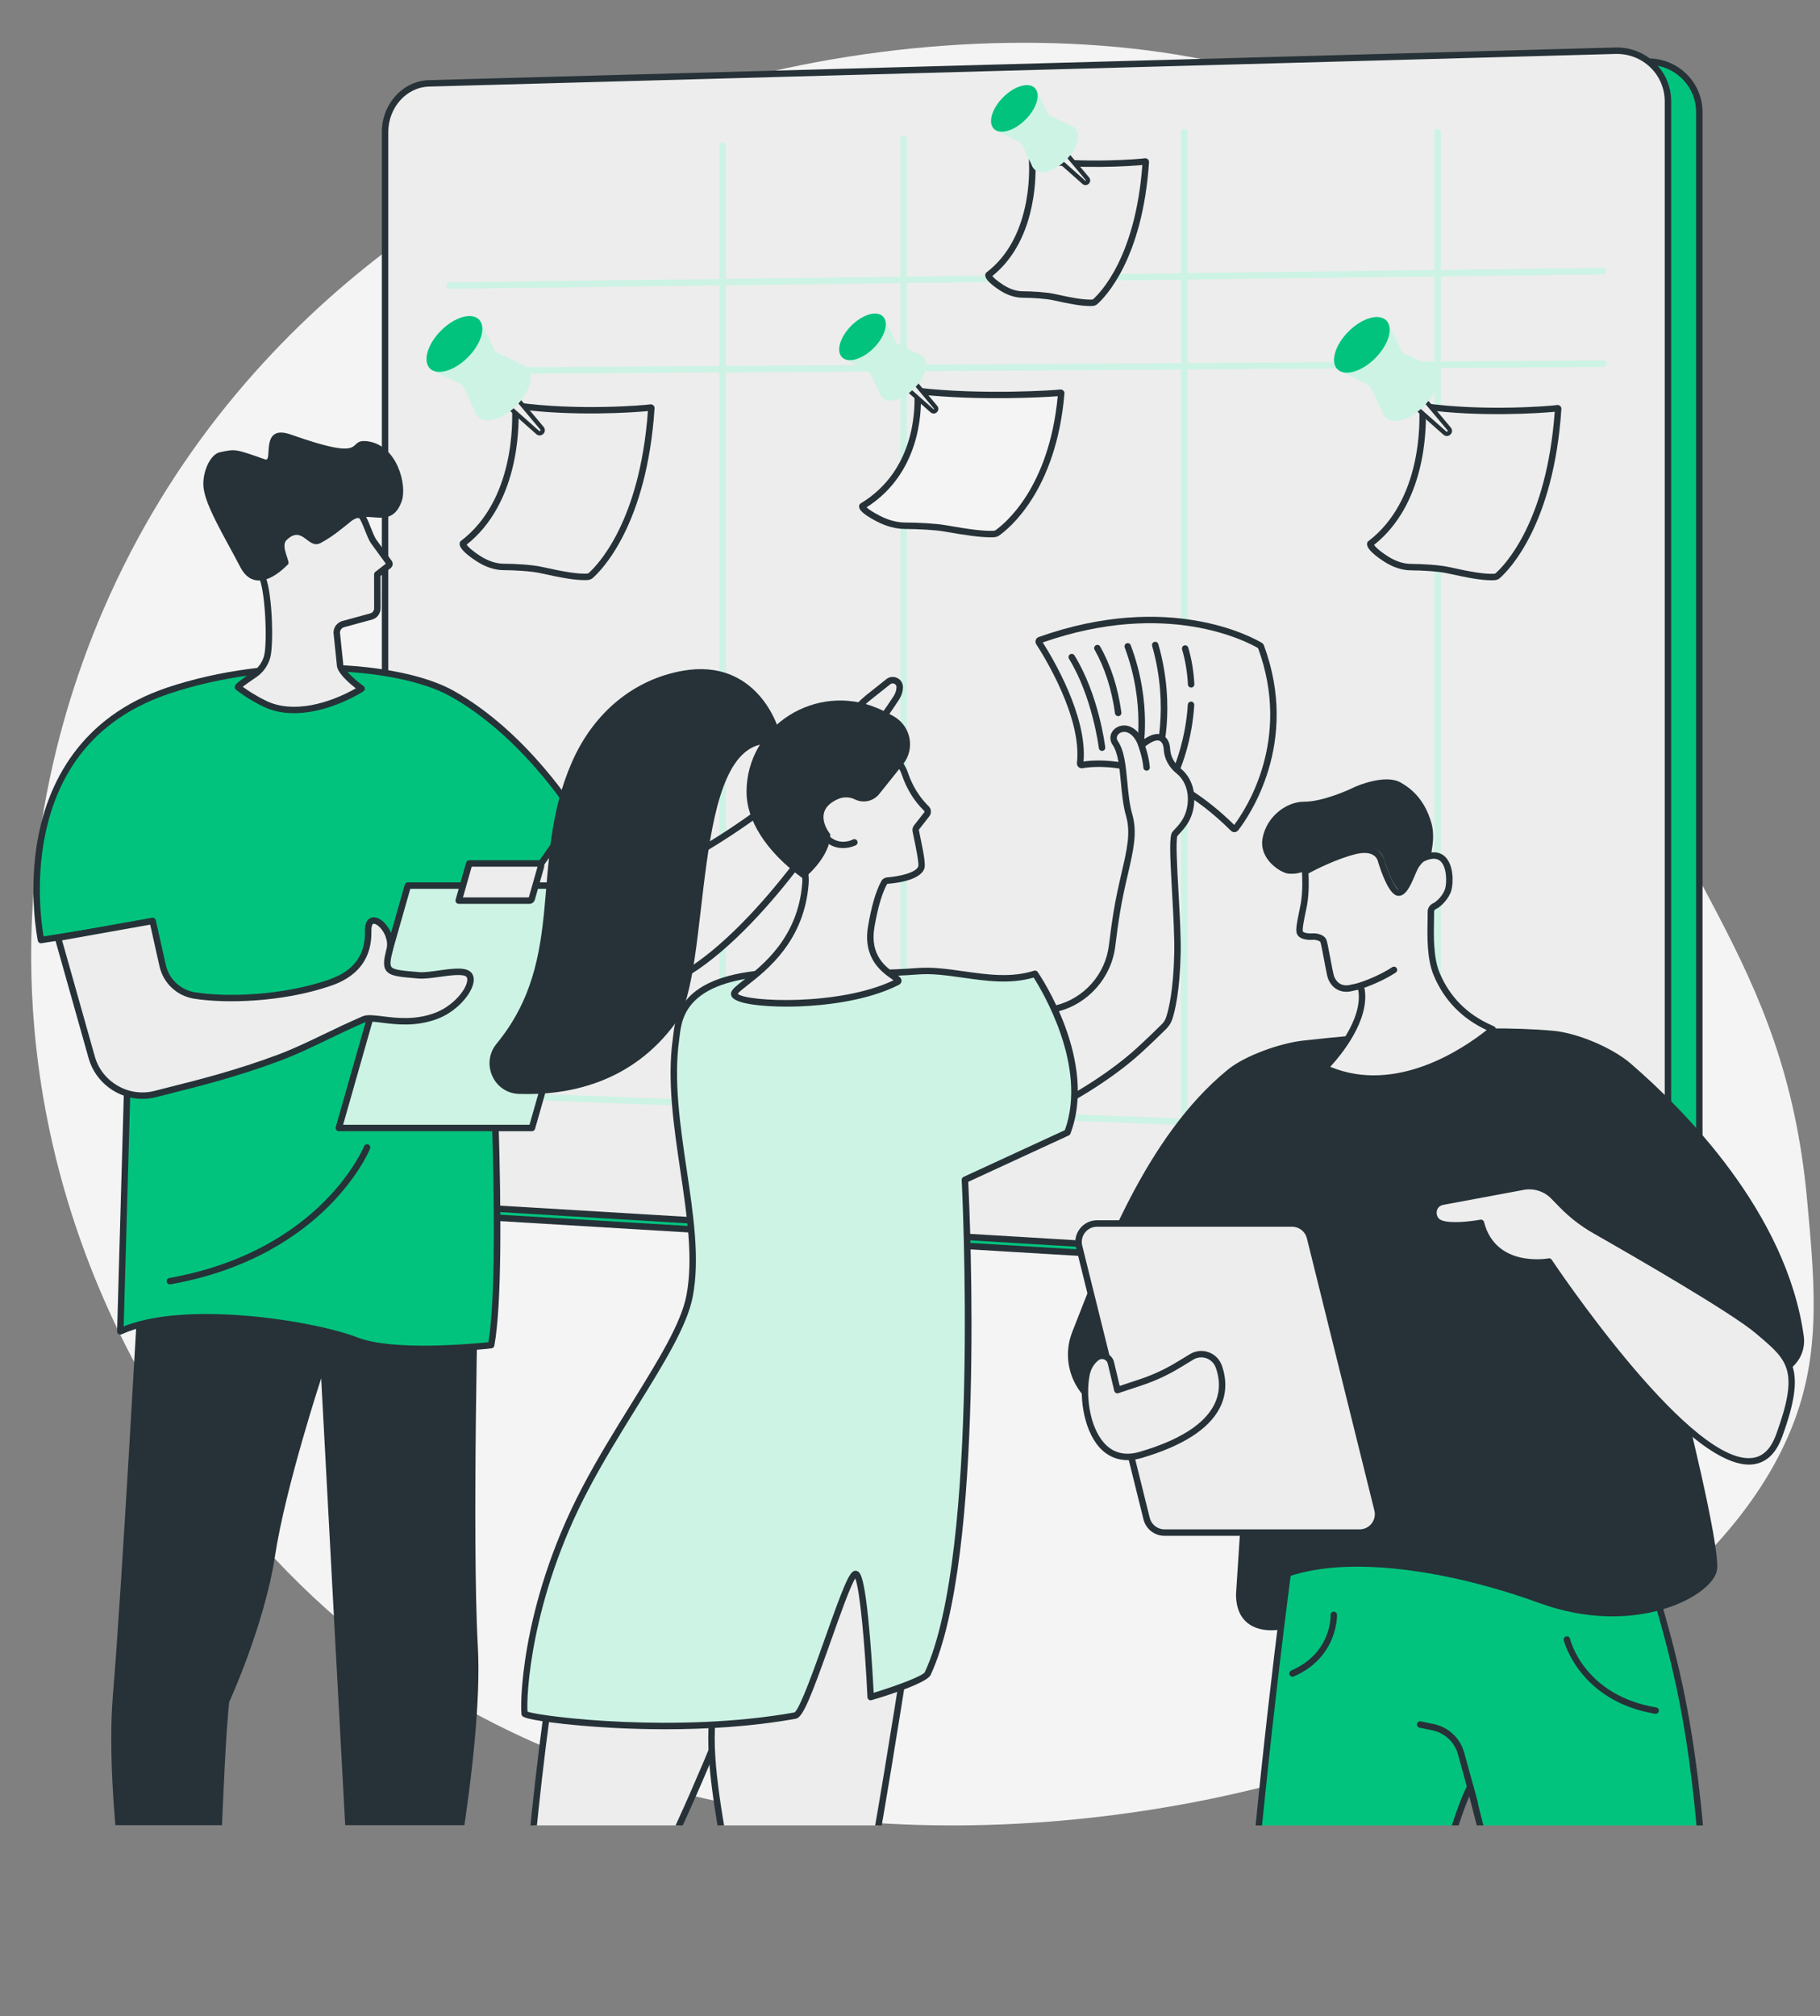 <?xml version="1.0" encoding="UTF-8" standalone="no"?><svg xmlns="http://www.w3.org/2000/svg" xmlns:xlink="http://www.w3.org/1999/xlink" fill="#263237" height="2069.8" preserveAspectRatio="xMidYMid meet" version="1" viewBox="303.0 291.1 1868.5 2069.8" width="1868.5" zoomAndPan="magnify"><rect x="303.0" y="291.1" width="1868.5" height="2069.8" fill="#808080" stroke="none"/><defs><clipPath id="a"><path d="M 417 1595 L 795 1595 L 795 2164.75 L 417 2164.75 Z M 417 1595"/></clipPath><clipPath id="b"><path d="M 669.102 1732 L 1118 1732 L 1118 2165 L 669.102 2165 Z M 669.102 1732"/></clipPath><clipPath id="c"><path d="M 669.102 1729 L 1122 1729 L 1122 2165 L 669.102 2165 Z M 669.102 1729"/></clipPath><clipPath id="d"><path d="M 1027 1789 L 1231 1789 L 1231 2165 L 1027 2165 Z M 1027 1789"/></clipPath><clipPath id="e"><path d="M 1023 1785 L 1234 1785 L 1234 2165 L 1023 2165 Z M 1023 1785"/></clipPath><clipPath id="f"><path d="M 1564 1785 L 2058 1785 L 2058 2165 L 1564 2165 Z M 1564 1785"/></clipPath><clipPath id="g"><path d="M 1561 1782 L 2061 1782 L 2061 2165 L 1561 2165 Z M 1561 1782"/></clipPath></defs><g><g id="change1_1"><path d="M 415.07 903.441 C 375.473 991.219 316.852 1159.262 340.414 1368.281 C 370.641 1636.449 520.293 1847.871 665.867 1966.672 C 1148.922 2360.898 2033.199 2106.219 2150.301 1734.859 C 2171.551 1667.488 2165.578 1602.512 2158.23 1522.559 C 2134.852 1268.262 2011.719 1192.672 1928.91 922.66 C 1853.551 676.93 1927.852 649.281 1857.379 540.039 C 1704.512 303.07 1263.238 291.121 959.609 404.738 C 842.984 448.371 559.984 582.23 415.07 903.441" fill="#f4f4f4"/></g><g id="change2_1"><path d="M 775.512 387.898 L 1993.488 354.398 C 2023.328 353.578 2047.602 376.891 2047.602 406.469 L 2047.602 1561.77 C 2047.602 1591.352 2023.328 1613.871 1993.488 1612.078 L 775.512 1538.898 C 750.625 1537.41 730.52 1514.41 730.52 1487.539 L 730.52 437.801 C 730.52 410.922 750.625 388.578 775.512 387.898" fill="#02c37e"/></g><g id="change3_1"><path d="M 775.512 387.898 L 775.531 387.898 Z M 1995.039 357.691 C 1994.551 357.691 1994.07 357.691 1993.59 357.711 L 775.602 391.211 C 752.566 391.84 733.824 412.738 733.824 437.801 L 733.824 1487.539 C 733.824 1512.648 752.613 1534.211 775.707 1535.602 L 1993.691 1608.781 C 2007.34 1609.578 2020.129 1605.078 2029.711 1596.059 C 2039.109 1587.199 2044.289 1575.02 2044.289 1561.77 L 2044.289 406.469 C 2044.289 393.18 2039.09 380.801 2029.641 371.609 C 2020.379 362.602 2008.141 357.691 1995.039 357.691 Z M 1996.852 1615.488 C 1995.672 1615.488 1994.488 1615.449 1993.301 1615.379 L 775.312 1542.199 C 748.789 1540.609 727.211 1516.09 727.211 1487.539 L 727.211 437.801 C 727.211 409.191 748.84 385.32 775.418 384.59 L 1993.41 351.09 C 2008.75 350.66 2023.359 356.27 2034.25 366.871 C 2044.988 377.32 2050.91 391.379 2050.91 406.469 L 2050.91 1561.77 C 2050.91 1576.871 2044.988 1590.75 2034.238 1600.871 C 2024.16 1610.371 2010.988 1615.488 1996.852 1615.488"/></g><g id="change4_1"><path d="M 743.305 376.672 L 1961.289 343.172 C 1991.121 342.352 2015.391 365.66 2015.391 395.238 L 2015.391 1550.551 C 2015.391 1580.129 1991.121 1602.648 1961.289 1600.852 L 743.305 1527.68 C 718.418 1526.18 698.312 1503.191 698.312 1476.309 L 698.312 426.57 C 698.312 399.699 718.418 377.359 743.305 376.672" fill="#ededed"/></g><g id="change3_2"><path d="M 743.395 379.98 C 720.359 380.609 701.621 401.512 701.621 426.57 L 701.621 1476.309 C 701.621 1501.43 720.406 1522.988 743.5 1524.379 L 1961.488 1597.551 C 1975.141 1598.359 1987.922 1593.852 1997.5 1584.828 C 2006.91 1575.969 2012.09 1563.801 2012.09 1550.551 L 2012.09 395.238 C 2012.09 381.961 2006.879 369.578 1997.441 360.391 C 1987.828 351.039 1975 346.09 1961.379 346.48 Z M 1964.648 1604.262 C 1963.469 1604.262 1962.281 1604.23 1961.09 1604.16 L 743.105 1530.98 C 716.582 1529.379 695.008 1504.859 695.008 1476.309 L 695.008 426.57 C 695.008 397.969 716.633 374.102 743.211 373.371 L 1961.199 339.871 C 1976.59 339.449 1991.148 345.039 2002.051 355.648 C 2012.789 366.09 2018.699 380.16 2018.699 395.238 L 2018.699 1550.551 C 2018.699 1565.641 2012.781 1579.531 2002.039 1589.648 C 1991.949 1599.141 1978.789 1604.262 1964.648 1604.262"/></g><g id="change5_1"><path d="M 764.551 587.578 C 762.742 587.578 761.266 586.121 761.242 584.309 C 761.219 582.488 762.68 580.988 764.508 580.961 L 1949.109 566.102 C 1950.93 566.141 1952.441 567.539 1952.461 569.359 C 1952.488 571.191 1951.02 572.691 1949.199 572.711 L 764.59 587.578 C 764.578 587.578 764.562 587.578 764.551 587.578" fill="#cdf3e5"/></g><g id="change5_2"><path d="M 1230.719 1485.18 C 1228.891 1485.18 1227.41 1483.699 1227.41 1481.871 L 1227.41 433.691 C 1227.41 431.859 1228.891 430.379 1230.719 430.379 C 1232.539 430.379 1234.02 431.859 1234.02 433.691 L 1234.02 1481.871 C 1234.02 1483.699 1232.539 1485.18 1230.719 1485.18" fill="#cdf3e5"/></g><g id="change5_3"><path d="M 1044.898 1469.57 C 1043.07 1469.57 1041.59 1468.09 1041.59 1466.262 L 1041.59 440.422 C 1041.59 438.59 1043.07 437.109 1044.898 437.109 C 1046.73 437.109 1048.211 438.59 1048.211 440.422 L 1048.211 1466.262 C 1048.211 1468.09 1046.73 1469.57 1044.898 1469.57" fill="#cdf3e5"/></g><g id="change5_4"><path d="M 1518.852 1501.48 C 1517.02 1501.48 1515.539 1500 1515.539 1498.18 L 1515.539 426.672 C 1515.539 424.84 1517.02 423.359 1518.852 423.359 C 1520.672 423.359 1522.148 424.84 1522.148 426.672 L 1522.148 1498.18 C 1522.148 1500 1520.672 1501.48 1518.852 1501.48" fill="#cdf3e5"/></g><g id="change5_5"><path d="M 1778.91 1501.48 C 1777.078 1501.48 1775.602 1500 1775.602 1498.18 L 1775.602 426.672 C 1775.602 424.84 1777.078 423.359 1778.91 423.359 C 1780.738 423.359 1782.219 424.84 1782.219 426.672 L 1782.219 1498.18 C 1782.219 1500 1780.738 1501.48 1778.91 1501.48" fill="#cdf3e5"/></g><g id="change5_6"><path d="M 1949.16 1462.609 C 1949.109 1462.609 1949.07 1462.609 1949.031 1462.609 L 764.422 1417.109 C 762.598 1417.039 761.176 1415.512 761.246 1413.68 C 761.316 1411.859 762.926 1410.449 764.676 1410.5 L 1949.281 1456 C 1951.109 1456.07 1952.531 1457.602 1952.461 1459.43 C 1952.391 1461.211 1950.93 1462.609 1949.16 1462.609" fill="#cdf3e5"/></g><g id="change5_7"><path d="M 764.551 675.172 C 762.73 675.172 761.254 673.699 761.242 671.879 C 761.23 670.059 762.703 668.559 764.527 668.551 L 1949.129 661.121 C 1949.141 661.121 1949.148 661.121 1949.16 661.121 C 1950.969 661.121 1952.449 662.59 1952.461 664.41 C 1952.469 666.23 1951 667.719 1949.18 667.738 L 764.57 675.172 C 764.562 675.172 764.559 675.172 764.551 675.172" fill="#cdf3e5"/></g><g id="change1_2"><path d="M 1391.559 694.27 C 1386.801 695.012 1312.121 700.031 1245.738 692.539 C 1245.301 692.488 1244.91 692.691 1244.93 692.961 C 1245.441 699.891 1250.82 773.059 1188.328 810.711 C 1188.328 810.711 1186.539 814.129 1204.949 823.621 C 1213.27 827.91 1222.789 830.809 1232.48 830.82 C 1244.051 830.84 1262.781 831.691 1272.488 833.391 C 1300.191 838.238 1312.559 839.648 1323.059 839.309 C 1324.5 839.262 1325.852 838.859 1326.789 838.211 C 1335.969 831.781 1384.238 793.531 1392.512 694.738 C 1392.539 694.43 1392.059 694.191 1391.559 694.27" fill="#f4f4f4"/></g><g id="change3_3"><path d="M 1391.559 694.27 L 1391.578 694.27 Z M 1192.68 811.898 C 1194.281 813.449 1197.98 816.309 1206.469 820.68 C 1215.121 825.141 1224.109 827.5 1232.48 827.512 C 1245.02 827.531 1263.5 828.461 1273.059 830.129 C 1300.051 834.859 1312.641 836.34 1322.961 836 C 1323.891 835.969 1324.578 835.711 1324.891 835.5 C 1334.102 829.051 1380 792.398 1388.922 697.84 C 1373.578 699.059 1308.07 702.531 1248.422 696.16 C 1249.199 715.289 1247.172 777.172 1192.68 811.898 Z M 1320 842.66 C 1309.711 842.66 1297.121 841.059 1271.922 836.648 C 1262.719 835.031 1244.73 834.148 1232.469 834.129 C 1223.059 834.109 1213.02 831.5 1203.441 826.559 C 1186.969 818.07 1185.648 813.891 1185.219 812.512 C 1184.711 810.891 1185.109 809.719 1185.398 809.172 C 1185.68 808.641 1186.109 808.191 1186.621 807.879 C 1244.43 773.051 1242.59 706.238 1241.629 693.211 C 1241.551 692.129 1241.961 691.09 1242.738 690.34 C 1243.59 689.52 1244.852 689.109 1246.102 689.25 C 1312.352 696.719 1386.82 691.66 1391.051 691 C 1392.379 690.801 1393.719 691.18 1394.641 692.051 C 1395.48 692.82 1395.898 693.898 1395.809 695.012 C 1387.441 795.02 1338.43 834.102 1328.691 840.91 C 1327.219 841.941 1325.262 842.551 1323.172 842.609 C 1322.129 842.648 1321.078 842.66 1320 842.66"/></g><g id="change5_8"><path d="M 1210.09 616.531 L 1223.789 643.719 L 1248.148 655.5 L 1207.359 697.172 L 1195.301 672.211 L 1168.109 658.512 L 1210.09 616.531" fill="#cdf3e5"/></g><g id="change2_2"><path d="M 1199.961 648.391 C 1211.559 636.789 1215.809 622.262 1209.469 615.922 C 1203.129 609.578 1188.602 613.828 1177 625.422 C 1165.41 637.02 1161.148 651.551 1167.5 657.891 C 1173.828 664.23 1188.371 659.98 1199.961 648.391" fill="#02c37e"/></g><g id="change4_2"><path d="M 1234.199 674.211 L 1225.789 682.621 L 1259.82 712.738 C 1262.219 714.859 1265.57 711.59 1263.512 709.141 L 1234.199 674.211" fill="#ededed"/></g><g id="change3_4"><path d="M 1229.012 682.52 L 1261.281 711.09 C 1261.398 711.199 1261.539 711.328 1261.801 711.078 C 1262.051 710.828 1261.93 710.691 1261.82 710.559 L 1234.051 677.469 Z M 1261.539 715.629 C 1260.422 715.629 1259.289 715.219 1258.359 714.391 L 1224.328 684.27 C 1223.879 683.859 1223.609 683.289 1223.59 682.68 C 1223.57 682.078 1223.801 681.488 1224.23 681.059 L 1232.641 672.648 C 1233.07 672.219 1233.691 671.98 1234.289 672.012 C 1234.91 672.039 1235.488 672.32 1235.879 672.789 L 1265.199 707.73 C 1266.859 709.699 1266.719 712.441 1264.871 714.238 C 1263.922 715.16 1262.73 715.629 1261.539 715.629"/></g><g id="change5_9"><path d="M 1241.469 689.891 C 1253.07 678.301 1257.32 663.77 1250.98 657.43 C 1244.641 651.078 1230.109 655.34 1218.512 666.93 C 1206.922 678.531 1202.66 693.059 1209 699.398 C 1215.34 705.738 1229.879 701.488 1241.469 689.891" fill="#cdf3e5"/></g><g id="change4_3"><path d="M 1478.578 456.871 C 1474.82 457.609 1415.762 462.629 1363.281 455.141 C 1362.941 455.09 1362.629 455.289 1362.641 455.559 C 1363.039 462.488 1367.301 535.66 1317.879 573.309 C 1317.879 573.309 1316.469 576.73 1331.031 586.219 C 1337.609 590.512 1345.129 593.41 1352.789 593.422 C 1361.941 593.441 1376.75 594.289 1384.43 595.988 C 1406.34 600.84 1416.121 602.25 1424.422 601.91 C 1425.559 601.859 1426.621 601.461 1427.371 600.809 C 1434.629 594.379 1472.801 556.129 1479.328 457.34 C 1479.359 457.031 1478.98 456.789 1478.578 456.871" fill="#ededed"/></g><g id="change3_5"><path d="M 1321.129 573.309 Z M 1321.801 574.449 C 1322.891 575.898 1325.691 578.789 1332.84 583.449 C 1339.512 587.801 1346.41 590.102 1352.801 590.109 C 1362.781 590.129 1377.5 591.07 1385.148 592.762 C 1406.371 597.461 1416.25 598.93 1424.289 598.602 C 1424.699 598.59 1425.039 598.449 1425.172 598.328 C 1432.449 591.879 1468.738 555.238 1475.801 460.512 C 1462.191 461.789 1412.059 464.941 1366.102 458.859 C 1366.699 478.031 1365.031 539.781 1321.801 574.449 Z M 1422 605.262 C 1413.762 605.262 1403.73 603.648 1383.719 599.219 C 1376.789 597.68 1362.551 596.75 1352.789 596.73 C 1345.121 596.711 1336.969 594.039 1329.219 588.988 C 1318.039 581.699 1313.191 575.988 1314.828 572.039 L 1315.172 571.219 L 1315.879 570.68 C 1361.551 535.871 1360.102 468.84 1359.34 455.762 C 1359.281 454.648 1359.711 453.59 1360.531 452.84 C 1361.391 452.051 1362.559 451.699 1363.738 451.859 C 1415.988 459.32 1474.621 454.27 1477.941 453.621 C 1479.172 453.379 1480.449 453.719 1481.371 454.531 C 1482.238 455.301 1482.711 456.398 1482.641 457.551 C 1476.031 557.379 1437.262 596.461 1429.559 603.281 C 1428.238 604.449 1426.461 605.129 1424.551 605.211 C 1423.719 605.25 1422.871 605.262 1422 605.262"/></g><g id="change5_10"><path d="M 1365.988 382.02 L 1379.691 409.211 L 1404.051 420.98 L 1363.262 462.66 L 1351.199 437.699 L 1324.012 424 L 1365.988 382.02" fill="#cdf3e5"/></g><g id="change2_3"><path d="M 1355.859 413.871 C 1367.461 402.281 1371.711 387.738 1365.371 381.398 C 1359.031 375.059 1344.5 379.32 1332.898 390.91 C 1321.309 402.512 1317.051 417.039 1323.391 423.379 C 1329.738 429.719 1344.27 425.461 1355.859 413.871" fill="#02c37e"/></g><g id="change4_4"><path d="M 1390.09 439.699 L 1381.691 448.102 L 1415.719 478.23 C 1418.121 480.352 1421.469 477.078 1419.41 474.629 L 1390.09 439.699" fill="#ededed"/></g><g id="change3_6"><path d="M 1384.91 448.012 L 1417.18 476.578 C 1417.301 476.691 1417.441 476.82 1417.699 476.559 C 1417.949 476.32 1417.828 476.172 1417.719 476.051 L 1389.949 442.961 Z M 1417.441 481.121 C 1416.32 481.121 1415.191 480.711 1414.262 479.879 L 1380.23 449.75 C 1379.77 449.352 1379.5 448.781 1379.488 448.172 C 1379.469 447.559 1379.699 446.969 1380.129 446.539 L 1388.539 438.141 C 1388.969 437.699 1389.57 437.48 1390.191 437.5 C 1390.809 437.52 1391.391 437.809 1391.781 438.281 L 1421.102 473.211 C 1422.762 475.191 1422.621 477.93 1420.77 479.719 C 1419.82 480.648 1418.629 481.121 1417.441 481.121"/></g><g id="change5_11"><path d="M 1397.371 455.379 C 1408.969 443.789 1413.219 429.25 1406.879 422.91 C 1400.539 416.57 1386 420.828 1374.41 432.422 C 1362.82 444.012 1358.559 458.551 1364.898 464.891 C 1371.238 471.23 1385.781 466.969 1397.371 455.379" fill="#cdf3e5"/></g><g id="change4_5"><path d="M 970.801 709.48 C 966.293 710.359 895.539 716.379 832.656 707.41 C 832.246 707.352 831.871 707.59 831.891 707.91 C 832.371 716.211 837.473 803.871 778.27 848.988 C 778.27 848.988 776.57 853.078 794.016 864.461 C 801.898 869.59 810.91 873.07 820.094 873.09 C 831.055 873.109 848.797 874.121 858.004 876.16 C 884.246 881.969 895.961 883.66 905.91 883.25 C 907.277 883.199 908.551 882.719 909.441 881.93 C 918.137 874.23 963.871 828.41 971.703 710.051 C 971.73 709.672 971.273 709.379 970.801 709.48" fill="#ededed"/></g><g id="change3_7"><path d="M 835.191 707.711 C 835.191 707.711 835.191 707.719 835.195 707.719 C 835.191 707.719 835.191 707.711 835.191 707.711 Z M 971.438 712.719 C 971.434 712.719 971.434 712.719 971.434 712.719 C 971.434 712.719 971.434 712.719 971.438 712.719 Z M 971.43 712.719 Z M 782.074 850.219 C 783.188 851.891 786.449 855.578 795.82 861.691 C 803.922 866.961 812.316 869.762 820.098 869.781 C 832.02 869.801 849.605 870.91 858.719 872.93 C 884.203 878.578 896.094 880.34 905.777 879.949 C 906.48 879.922 907.004 879.672 907.25 879.461 C 916.02 871.691 959.84 827.43 968.176 713.109 C 953.152 714.602 891.535 718.66 835.352 711.121 C 836.141 733.172 834.684 808.469 782.074 850.219 Z M 903.012 886.621 C 893.191 886.621 881.215 884.691 857.289 879.391 C 848.941 877.539 831.82 876.41 820.086 876.391 C 811.02 876.379 801.383 873.211 792.211 867.23 C 779.105 858.691 773.387 852.121 775.211 847.719 L 775.555 846.898 L 776.262 846.359 C 831.254 804.461 829.5 723.852 828.59 708.109 C 828.52 706.988 828.961 705.91 829.793 705.148 C 830.676 704.328 831.891 703.949 833.117 704.129 C 895.785 713.07 966.172 707.02 970.164 706.23 C 971.438 705.988 972.762 706.328 973.711 707.172 C 974.609 707.961 975.082 709.078 975.008 710.262 C 967.105 829.609 920.828 876.27 911.633 884.41 C 910.168 885.711 908.184 886.469 906.047 886.559 C 905.055 886.602 904.043 886.621 903.012 886.621"/></g><g id="change5_12"><path d="M 795.414 619.801 L 811.832 652.379 L 841.012 666.48 L 792.148 716.41 L 777.699 686.512 L 745.117 670.102 L 795.414 619.801" fill="#cdf3e5"/></g><g id="change2_4"><path d="M 783.285 657.961 C 797.172 644.078 802.273 626.66 794.676 619.059 C 787.078 611.469 769.664 616.57 755.773 630.461 C 741.887 644.34 736.785 661.762 744.383 669.359 C 751.98 676.961 769.395 671.852 783.285 657.961" fill="#02c37e"/></g><g id="change4_6"><path d="M 824.297 688.91 L 814.23 698.98 L 854.996 735.07 C 857.867 737.609 861.887 733.699 859.422 730.762 L 824.297 688.91" fill="#ededed"/></g><g id="change3_8"><path d="M 817.445 698.879 L 856.461 733.422 C 856.867 733.781 857.277 733.781 857.672 733.391 C 858.066 733.012 858.086 732.602 857.734 732.18 L 824.156 692.172 Z M 857.059 738.09 C 855.816 738.09 854.57 737.641 853.535 736.719 L 812.766 700.629 C 812.312 700.219 812.043 699.648 812.023 699.039 C 812.004 698.441 812.238 697.852 812.668 697.422 L 822.738 687.352 C 823.176 686.91 823.773 686.68 824.395 686.711 C 825.012 686.73 825.59 687.02 825.984 687.488 L 861.109 729.34 C 862.945 731.531 862.793 734.559 860.75 736.551 C 859.695 737.57 858.379 738.09 857.059 738.09"/></g><g id="change5_13"><path d="M 833.016 707.699 C 846.906 693.809 852.008 676.391 844.41 668.801 C 836.812 661.199 819.395 666.301 805.508 680.191 C 791.617 694.078 786.52 711.488 794.113 719.09 C 801.711 726.691 819.129 721.59 833.016 707.699" fill="#cdf3e5"/></g><g id="change4_7"><path d="M 1901.789 710.18 C 1897.289 711.059 1826.762 717.059 1764.07 708.109 C 1763.66 708.051 1763.289 708.301 1763.309 708.609 C 1763.789 716.891 1768.879 804.281 1709.852 849.262 C 1709.852 849.262 1708.16 853.34 1725.551 864.68 C 1733.41 869.801 1742.398 873.262 1751.551 873.281 C 1762.469 873.301 1780.16 874.309 1789.34 876.34 C 1815.5 882.141 1827.18 883.82 1837.102 883.41 C 1838.461 883.359 1839.73 882.879 1840.621 882.102 C 1849.289 874.422 1894.879 828.738 1902.691 710.738 C 1902.719 710.371 1902.262 710.078 1901.789 710.18" fill="#ededed"/></g><g id="change3_9"><path d="M 1766.609 708.41 C 1766.609 708.422 1766.609 708.422 1766.609 708.43 C 1766.609 708.422 1766.609 708.422 1766.609 708.41 Z M 1763.602 711.391 C 1763.609 711.391 1763.609 711.391 1763.621 711.391 C 1763.609 711.391 1763.609 711.391 1763.602 711.391 Z M 1713.102 849.41 Z M 1713.66 850.48 C 1714.781 852.148 1718.031 855.82 1727.359 861.91 C 1735.43 867.172 1743.801 869.961 1751.559 869.969 C 1763.441 869.988 1780.969 871.102 1790.059 873.109 C 1815.461 878.738 1827.301 880.5 1836.969 880.109 C 1837.672 880.078 1838.18 879.84 1838.43 879.621 C 1847.172 871.879 1890.852 827.781 1899.16 713.809 C 1884.16 715.301 1822.781 719.34 1766.77 711.82 C 1767.559 733.809 1766.109 808.859 1713.66 850.48 Z M 1834.211 886.781 C 1824.422 886.781 1812.48 884.859 1788.629 879.57 C 1780.309 877.73 1763.238 876.609 1751.539 876.59 C 1742.5 876.57 1732.891 873.41 1723.75 867.449 C 1710.68 858.93 1704.98 852.379 1706.801 847.988 L 1707.141 847.16 L 1707.852 846.629 C 1762.68 804.84 1760.922 724.488 1760.012 708.809 C 1759.941 707.699 1760.379 706.609 1761.219 705.852 C 1762.09 705.039 1763.352 704.672 1764.551 704.84 C 1827.012 713.75 1897.129 707.719 1901.148 706.93 C 1902.422 706.68 1903.738 707.031 1904.691 707.859 C 1905.59 708.648 1906.07 709.781 1905.988 710.949 C 1898.121 829.949 1851.98 876.461 1842.809 884.57 C 1841.352 885.871 1839.371 886.629 1837.238 886.719 C 1836.25 886.762 1835.238 886.781 1834.211 886.781"/></g><g id="change5_14"><path d="M 1726.949 620.781 L 1743.309 653.262 L 1772.398 667.32 L 1723.691 717.09 L 1709.289 687.281 L 1676.809 670.922 L 1726.949 620.781" fill="#cdf3e5"/></g><g id="change2_5"><path d="M 1714.852 658.82 C 1728.699 644.98 1733.789 627.609 1726.211 620.039 C 1718.641 612.469 1701.281 617.551 1687.43 631.398 C 1673.578 645.25 1668.5 662.609 1676.07 670.18 C 1683.648 677.762 1701.012 672.672 1714.852 658.82" fill="#02c37e"/></g><g id="change4_8"><path d="M 1755.738 689.672 L 1745.699 699.711 L 1786.34 735.691 C 1789.211 738.219 1793.211 734.32 1790.762 731.391 L 1755.738 689.672" fill="#ededed"/></g><g id="change3_10"><path d="M 1748.922 699.609 L 1787.809 734.039 C 1788.219 734.398 1788.621 734.391 1789.012 734.012 C 1789.398 733.629 1789.422 733.23 1789.07 732.809 L 1755.602 692.93 Z M 1788.398 738.711 C 1787.16 738.711 1785.922 738.262 1784.879 737.34 L 1744.238 701.359 C 1743.789 700.961 1743.52 700.379 1743.5 699.781 C 1743.48 699.172 1743.711 698.578 1744.141 698.148 L 1754.18 688.109 C 1754.621 687.68 1755.23 687.461 1755.84 687.469 C 1756.449 687.5 1757.031 687.781 1757.43 688.25 L 1792.441 729.98 C 1794.281 732.16 1794.129 735.18 1792.078 737.172 C 1791.031 738.191 1789.719 738.711 1788.398 738.711"/></g><g id="change5_15"><path d="M 1764.43 708.398 C 1778.281 694.559 1783.359 677.191 1775.789 669.621 C 1768.219 662.051 1750.852 667.129 1737.012 680.98 C 1723.16 694.82 1718.078 712.191 1725.648 719.762 C 1733.219 727.328 1750.59 722.25 1764.43 708.398" fill="#cdf3e5"/></g><g clip-path="url(#a)" id="change3_46"><path d="M 445.211 1611.199 C 445.211 1611.199 427.961 1923.371 418.934 2031.141 C 409.902 2138.898 440.043 2312.129 440.043 2312.129 L 525.98 2307.609 C 525.98 2307.609 531.871 2096.988 538.258 2038.5 C 538.258 2038.5 574.559 1959.211 585.316 1888.5 C 596.074 1817.781 632.723 1706.078 632.723 1706.078 C 632.723 1706.078 662.484 2263.59 665.355 2307.391 C 665.355 2307.391 732.742 2310.398 756.906 2295.191 C 756.906 2295.191 799.715 2091.91 793.566 1981.301 C 787.422 1870.699 794.172 1595.898 794.172 1595.898 L 445.211 1611.199"/></g><g id="change4_9"><path d="M 862.223 1115.059 C 866.238 1114.738 899.73 1151.309 923.207 1177.539 C 937.254 1193.238 960.074 1197.461 978.887 1187.98 C 1037.281 1158.57 1079.941 1128.609 1135.488 1083.898 C 1135.488 1083.898 1168.879 1027.77 1194.059 1007.539 C 1204.031 999.531 1210.672 994.281 1215.059 990.852 C 1219.828 987.121 1226.871 990.59 1226.699 996.641 C 1226.609 999.898 1225.691 1003.629 1223.199 1007.539 C 1215.301 1019.922 1202.559 1037.051 1202.559 1037.051 C 1202.559 1037.051 1230.328 1053.43 1206.691 1089.77 C 1196.82 1104.941 1186.988 1107.711 1176.23 1110.711 C 1165.309 1113.75 1153.281 1133.039 1153.281 1133.039 C 1153.281 1133.039 1057.051 1284.609 969.836 1306.98 C 906.938 1323.102 862.699 1273.031 788.395 1235.211 L 862.223 1115.059" fill="#ededed"/></g><g id="change3_11"><path d="M 793.082 1233.898 C 813.098 1244.289 830.617 1255.309 847.594 1265.98 C 891.094 1293.328 925.453 1314.941 969.016 1303.77 C 1053.98 1281.988 1149.531 1132.77 1150.488 1131.27 C 1151.781 1129.199 1163.531 1110.82 1175.34 1107.52 C 1185.73 1104.621 1194.711 1102.121 1203.922 1087.969 C 1211.57 1076.211 1214.371 1065.531 1212.219 1056.238 C 1209.699 1045.309 1200.949 1039.941 1200.871 1039.891 C 1200.07 1039.41 1199.5 1038.609 1199.32 1037.691 C 1199.141 1036.781 1199.352 1035.82 1199.898 1035.07 C 1200.031 1034.898 1212.672 1017.898 1220.41 1005.762 C 1222.309 1002.789 1223.309 999.691 1223.398 996.551 C 1223.441 995.051 1222.648 993.738 1221.289 993.051 C 1219.891 992.352 1218.32 992.5 1217.09 993.461 C 1211.828 997.57 1204.781 1003.18 1196.129 1010.121 C 1171.699 1029.75 1138.66 1085.031 1138.328 1085.59 C 1138.129 1085.93 1137.871 1086.23 1137.559 1086.469 C 1084.379 1129.281 1041.609 1160.09 980.379 1190.941 C 960.238 1201.078 935.715 1196.48 920.742 1179.75 C 880.949 1135.281 867.75 1122.871 863.398 1119.461 Z M 946 1313.352 C 910.496 1313.352 879.242 1293.699 844.07 1271.578 C 826.328 1260.422 807.98 1248.891 786.895 1238.148 C 786.07 1237.73 785.465 1236.988 785.211 1236.102 C 784.961 1235.211 785.094 1234.262 785.578 1233.469 L 859.402 1113.32 C 859.961 1112.422 860.91 1111.84 861.965 1111.762 C 864.527 1111.559 868.359 1111.289 925.672 1175.34 C 938.652 1189.852 959.926 1193.828 977.402 1185.031 C 1037.93 1154.539 1080.328 1124.02 1132.961 1081.691 C 1136.59 1075.629 1167.629 1024.531 1191.988 1004.961 C 1200.66 998 1207.73 992.379 1213.02 988.238 C 1216.27 985.711 1220.578 985.289 1224.27 987.148 C 1227.922 988.988 1230.121 992.66 1230.012 996.73 C 1229.891 1001.078 1228.539 1005.32 1225.988 1009.32 C 1219.98 1018.75 1211.102 1031 1207.191 1036.34 C 1210.719 1039.27 1216.441 1045.262 1218.641 1054.629 C 1221.25 1065.77 1218.172 1078.199 1209.461 1091.578 C 1198.891 1107.82 1187.82 1110.91 1177.121 1113.891 C 1169.18 1116.109 1159.25 1129.73 1156.09 1134.789 C 1152.109 1141.051 1058.129 1287.75 970.656 1310.18 C 962.164 1312.359 953.973 1313.352 946 1313.352"/></g><g id="change2_6"><path d="M 345.078 1256.121 C 345.078 1256.121 303.027 1057.988 475.805 1000.039 C 581.711 964.512 712.559 972.82 766.609 1002.852 C 843.781 1045.719 893.637 1127.871 893.637 1127.871 L 803.074 1256.121 C 803.074 1256.121 823.082 1585.121 807.262 1671.98 C 807.262 1671.98 709.871 1683.328 668.566 1667.07 C 627.262 1650.801 491.445 1628.012 426.523 1657.828 L 438.324 1241.301 L 345.078 1256.121" fill="#02c37e"/></g><g id="change3_12"><path d="M 514.766 1639.988 C 576.469 1639.988 643.066 1653.469 669.777 1663.988 C 706.25 1678.352 789.117 1670.559 804.43 1668.961 C 819.215 1579.922 799.973 1259.578 799.773 1256.32 C 799.727 1255.57 799.938 1254.828 800.371 1254.211 L 889.66 1127.762 C 881.797 1115.469 834.172 1044.16 765.004 1005.738 C 711.223 975.859 582.605 967.699 476.855 1003.172 C 406.48 1026.781 363.445 1076.262 348.938 1150.238 C 339.613 1197.781 345.734 1240.719 347.742 1252.352 L 437.805 1238.031 C 438.773 1237.879 439.766 1238.172 440.508 1238.82 C 441.242 1239.461 441.656 1240.41 441.629 1241.391 L 429.977 1652.75 C 452.965 1643.512 483.23 1639.988 514.766 1639.988 Z M 738.566 1679.18 C 712.609 1679.18 685.137 1677.148 667.355 1670.141 C 626.773 1654.16 492.613 1631.109 427.906 1660.84 C 426.871 1661.32 425.656 1661.219 424.703 1660.59 C 423.746 1659.961 423.188 1658.879 423.223 1657.738 L 434.902 1245.191 L 345.598 1259.391 C 343.895 1259.672 342.211 1258.531 341.844 1256.809 C 341.738 1256.309 331.32 1205.961 342.402 1149.18 C 352.688 1096.52 383.992 1027.352 474.75 996.898 C 582.156 960.879 713.203 969.398 768.219 999.961 C 845.262 1042.762 895.961 1125.32 896.465 1126.148 C 897.145 1127.281 897.098 1128.699 896.34 1129.77 L 806.445 1257.078 C 807.938 1281.891 825.91 1588.031 810.516 1672.57 C 810.254 1674 809.09 1675.09 807.645 1675.262 C 805.352 1675.531 773.324 1679.18 738.566 1679.18"/></g><g id="change3_13"><path d="M 477.402 1609.59 C 475.828 1609.59 474.434 1608.461 474.148 1606.859 C 473.832 1605.059 475.031 1603.352 476.832 1603.031 C 557.547 1588.762 607.605 1552.77 635.387 1525.078 C 665.504 1495.07 676.691 1468.059 676.801 1467.789 C 677.488 1466.102 679.418 1465.281 681.105 1465.969 C 682.801 1466.66 683.613 1468.578 682.93 1470.27 C 682.469 1471.41 671.266 1498.578 640.312 1529.512 C 611.84 1557.969 560.566 1594.949 477.98 1609.539 C 477.789 1609.578 477.594 1609.59 477.402 1609.59"/></g><g id="change5_16"><path d="M 849.125 1449.051 L 650.859 1449.051 L 721.73 1200.219 L 919.992 1200.219 L 849.125 1449.051" fill="#cdf3e5"/></g><g id="change3_14"><path d="M 655.242 1445.75 L 846.629 1445.75 L 915.613 1203.531 L 724.227 1203.531 Z M 849.125 1452.359 L 650.859 1452.359 C 649.82 1452.359 648.844 1451.879 648.219 1451.051 C 647.598 1450.219 647.395 1449.148 647.68 1448.148 L 718.551 1199.32 C 718.953 1197.898 720.254 1196.922 721.73 1196.922 L 919.992 1196.922 C 921.031 1196.922 922.008 1197.398 922.633 1198.23 C 923.258 1199.059 923.457 1200.129 923.176 1201.129 L 852.305 1449.961 C 851.898 1451.379 850.602 1452.359 849.125 1452.359"/></g><g id="change4_10"><path d="M 846.555 1215.641 L 773.914 1215.641 L 784.773 1177.512 L 856.02 1177.512 C 857.645 1177.512 858.816 1179.059 858.371 1180.629 L 848.906 1213.859 C 848.605 1214.91 847.645 1215.641 846.555 1215.641" fill="#ededed"/></g><g id="change3_15"><path d="M 778.297 1212.328 L 845.902 1212.328 L 854.879 1180.82 L 787.27 1180.82 Z M 846.555 1218.949 L 773.914 1218.949 C 772.875 1218.949 771.898 1218.461 771.273 1217.629 C 770.648 1216.801 770.449 1215.73 770.734 1214.73 L 781.594 1176.602 C 781.996 1175.18 783.297 1174.199 784.773 1174.199 L 856.02 1174.199 C 857.84 1174.199 859.516 1175.039 860.613 1176.488 C 861.707 1177.941 862.051 1179.781 861.551 1181.531 L 852.086 1214.77 C 851.387 1217.23 849.109 1218.949 846.555 1218.949"/></g><g id="change4_11"><path d="M 362.559 1253.82 L 459.723 1236.488 L 469.938 1282.16 C 473.527 1298.211 486.523 1310.461 502.77 1313.051 C 534.266 1318.07 590.895 1316.852 639.367 1300.691 C 651.82 1296.539 681.805 1285.422 680.953 1247.148 C 680.387 1221.609 708.148 1245.461 703.094 1265.691 C 697.141 1289.5 699.949 1289.609 732.992 1292.328 C 747.836 1293.551 778.938 1283.621 784.84 1292.328 C 790.738 1301.031 774.441 1325.23 750.438 1334.109 C 716.91 1346.52 686.855 1332.98 676.473 1337.48 C 642.289 1352.281 617.051 1366.578 589.535 1376.871 C 537.074 1396.5 491.09 1406.711 462.574 1414.141 C 434.191 1421.539 405.133 1404.801 397.172 1376.57 L 362.559 1253.82" fill="#ededed"/></g><g id="change3_16"><path d="M 366.73 1256.43 L 400.355 1375.672 C 407.781 1402 435.305 1417.828 461.738 1410.941 C 466.625 1409.672 472.02 1408.309 477.871 1406.84 C 506.227 1399.73 545.059 1389.98 588.379 1373.77 C 604.008 1367.93 619.195 1360.629 635.281 1352.898 C 647.684 1346.949 660.508 1340.789 675.156 1334.449 C 679.844 1332.422 686.52 1333.25 695.766 1334.398 C 709.777 1336.141 728.977 1338.531 749.289 1331.012 C 765.648 1324.961 778.781 1310.879 782.023 1300.77 C 782.953 1297.879 782.98 1295.48 782.102 1294.18 C 779.539 1290.398 765.066 1292.422 754.508 1293.891 C 746.312 1295.031 738.57 1296.109 732.723 1295.621 L 732.227 1295.578 C 712.539 1293.961 703.555 1293.23 699.418 1287.461 C 695.848 1282.48 697.281 1275.289 699.887 1264.879 C 702.02 1256.352 697.164 1246.289 691.234 1241.5 C 688.832 1239.559 686.934 1239.102 686.125 1239.488 C 685.195 1239.949 684.152 1242.211 684.258 1247.07 C 685.188 1288.91 651.484 1300.141 640.41 1303.828 C 592.309 1319.871 535.07 1321.539 502.246 1316.32 C 484.574 1313.5 470.625 1300.379 466.711 1282.879 L 457.184 1240.301 Z M 449.211 1419.16 C 424.23 1419.16 401.055 1402.531 393.988 1377.469 L 359.375 1254.719 C 359.121 1253.82 359.262 1252.852 359.754 1252.059 C 360.254 1251.27 361.059 1250.73 361.977 1250.559 L 459.141 1233.23 C 460.867 1232.91 462.562 1234.039 462.949 1235.77 L 473.164 1281.43 C 476.484 1296.27 488.309 1307.398 503.285 1309.781 C 535.352 1314.891 591.273 1313.238 638.32 1297.559 C 655.555 1291.809 678.383 1280.34 677.645 1247.219 C 677.484 1240.039 679.355 1235.449 683.207 1233.559 C 686.648 1231.859 691.098 1232.879 695.395 1236.359 C 702.828 1242.371 709.184 1254.969 706.301 1266.488 C 704.043 1275.512 703.074 1281.211 704.793 1283.602 C 707.145 1286.879 716.789 1287.68 732.77 1288.988 L 733.266 1289.031 C 738.402 1289.461 746.121 1288.379 753.594 1287.34 C 768.566 1285.25 782.703 1283.281 787.578 1290.469 C 789.664 1293.551 789.922 1297.809 788.32 1302.789 C 784.648 1314.25 770.523 1330.211 751.586 1337.211 C 729.758 1345.289 709.641 1342.789 694.945 1340.961 C 687.363 1340.02 680.816 1339.199 677.785 1340.52 C 663.254 1346.809 650.488 1352.941 638.145 1358.871 C 621.926 1366.66 606.602 1374.02 590.695 1379.969 C 547.027 1396.309 507.988 1406.102 479.48 1413.262 C 473.652 1414.719 468.273 1416.07 463.406 1417.34 C 458.676 1418.57 453.91 1419.16 449.211 1419.16"/></g><g id="change4_12"><path d="M 652.086 973.09 L 648.68 940.328 C 648.859 936.32 651.566 932.871 655.398 931.789 L 684.207 923.91 C 687.879 922.871 690.414 919.488 690.41 915.648 L 690.363 880.73 L 702.02 871.691 C 702.938 870.98 703.121 869.672 702.441 868.738 L 686.285 846.512 C 681.066 838.172 676.52 818.699 671.766 819.719 C 671.766 819.719 566.438 797.828 558.5 847.379 C 557.352 854.551 559.09 861.898 562.938 868.059 L 570.984 880.949 C 579.07 893.891 580.887 951.98 577.285 965.238 C 575.242 972.77 570.559 979.289 564.082 983.641 C 555.941 989.109 546.008 996.09 547.52 996.68 C 547.52 996.68 558.043 1005.398 575 1013.609 C 605.113 1028.172 645.66 1015.512 674.289 998.059 C 674.289 998.059 651.324 981.602 652.086 973.09" fill="#ededed"/></g><g id="change3_17"><path d="M 552.234 996.141 C 556.289 999.129 564.863 1005.031 576.441 1010.629 C 604.102 1024.012 641.219 1013.141 668.324 997.73 C 660.785 991.891 648.469 981.09 648.77 973.172 L 645.391 940.672 C 645.371 940.512 645.367 940.34 645.375 940.18 C 645.617 934.73 649.285 930.078 654.504 928.609 L 683.336 920.719 C 685.547 920.102 687.105 918.012 687.105 915.648 L 687.055 880.73 C 687.055 879.711 687.527 878.738 688.336 878.121 L 699.102 869.77 L 683.609 848.461 C 683.566 848.398 683.523 848.328 683.48 848.27 C 681.344 844.852 679.398 839.93 677.52 835.172 C 675.926 831.129 673.301 824.5 671.734 823.02 C 671.52 823.02 671.305 823 671.094 822.961 C 670.414 822.82 602.863 809.09 573.957 829.02 C 567.023 833.809 563.035 839.98 561.766 847.898 C 560.777 854.078 562.188 860.609 565.742 866.309 L 573.793 879.191 C 582.691 893.449 584.238 952.262 580.477 966.109 C 578.227 974.391 573.059 981.59 565.926 986.379 C 558.152 991.602 554.219 994.531 552.234 996.141 Z M 604.844 1023.238 C 593.883 1023.238 583.227 1021.262 573.559 1016.578 C 557.508 1008.82 547.195 1000.68 545.609 999.391 C 544.762 998.82 544.195 997.91 544.082 996.871 C 543.828 994.602 543.688 993.352 562.238 980.891 C 568.051 976.988 572.262 971.121 574.094 964.371 C 577.68 951.172 575.398 894.262 568.18 882.699 L 560.133 869.809 C 555.73 862.762 553.992 854.609 555.234 846.859 C 556.781 837.191 561.82 829.359 570.207 823.578 C 600.336 802.809 664.77 814.941 671.891 816.371 C 677.09 815.98 680 823.449 683.672 832.738 C 685.426 837.172 687.23 841.762 689.031 844.66 L 705.117 866.789 C 706.859 869.191 706.391 872.488 704.051 874.301 L 693.672 882.352 L 693.719 915.641 C 693.727 920.949 690.184 925.66 685.105 927.09 L 656.273 934.98 C 653.902 935.648 652.195 937.762 651.996 940.262 L 655.379 972.75 C 655.398 972.961 655.398 973.18 655.383 973.391 C 655.023 977.352 665.867 987.961 676.219 995.371 C 677.117 996.02 677.637 997.07 677.594 998.18 C 677.555 999.289 676.957 1000.309 676.012 1000.891 C 656 1013.078 629.637 1023.238 604.844 1023.238"/></g><g id="change3_18"><path d="M 679.77 744.051 C 657.164 741.488 684.402 766.48 601.875 737.289 C 569.012 725.672 583.785 765.73 575.25 762.73 C 543.738 751.68 544.82 752.031 528.973 755.289 C 518.473 757.449 510.699 776.23 511.871 790.641 C 513.418 809.672 532.859 840.93 549.969 873.75 C 558.828 890.75 576.223 893.32 598.875 870.238 C 601.285 867.781 590.73 851.781 597.141 845.559 C 613.805 829.379 619.141 855.699 632.23 848.488 C 644.801 841.559 650.102 836.91 663.602 826.102 C 679.938 813.02 704.559 836.469 715.469 805.43 C 721.156 789.25 710.715 747.559 679.77 744.051"/></g><g id="change4_13"><path d="M 1571.602 1141.41 C 1580.449 1129.961 1634.41 1054.328 1597.48 954.738 C 1597.352 954.379 1597.102 954.078 1596.77 953.879 C 1589.48 949.52 1503.559 900.93 1370.52 948.16 C 1369.488 948.531 1369.051 949.762 1369.641 950.672 C 1377.09 962.141 1417.352 1026.691 1411.93 1074.602 C 1411.801 1075.719 1412.762 1076.66 1413.879 1076.461 C 1426.852 1074.109 1493.82 1066.559 1569.059 1141.559 C 1569.781 1142.281 1570.969 1142.219 1571.602 1141.41" fill="#ededed"/></g><g id="change3_19"><path d="M 1431.012 1071.801 C 1458.711 1071.801 1512.07 1080.738 1570.09 1137.93 C 1582.609 1121.18 1629.031 1050.059 1594.578 956.422 C 1583.352 949.859 1501.059 906.059 1373.531 950.609 C 1383.512 966.27 1419.422 1026.27 1415.422 1072.852 C 1418.82 1072.352 1424.121 1071.801 1431.012 1071.801 Z M 1568.98 1139.379 Z M 1570.262 1145.371 C 1568.941 1145.371 1567.66 1144.84 1566.719 1143.898 C 1492.602 1070.012 1426.891 1077.461 1414.469 1079.711 C 1412.91 1079.988 1411.34 1079.531 1410.18 1078.449 C 1409.039 1077.371 1408.461 1075.789 1408.641 1074.219 C 1413.91 1027.66 1374.77 964.641 1366.871 952.469 C 1366.039 951.191 1365.84 949.629 1366.328 948.172 C 1366.828 946.699 1367.949 945.559 1369.422 945.039 C 1502.969 897.629 1589.09 945.43 1598.469 951.039 C 1599.441 951.629 1600.191 952.531 1600.578 953.59 C 1637.75 1053.809 1585.141 1129.301 1574.211 1143.43 C 1573.328 1144.559 1572.012 1145.262 1570.578 1145.359 C 1570.469 1145.359 1570.371 1145.371 1570.262 1145.371"/></g><g id="change3_20"><path d="M 1434.398 1061.98 C 1432.75 1061.98 1431.32 1060.75 1431.121 1059.07 C 1431.059 1058.551 1424.629 1006.75 1400.48 967.391 C 1399.531 965.828 1400.02 963.789 1401.57 962.84 C 1403.129 961.879 1405.16 962.371 1406.121 963.93 C 1431.051 1004.559 1437.43 1056.109 1437.691 1058.289 C 1437.898 1060.102 1436.609 1061.738 1434.801 1061.961 C 1434.66 1061.98 1434.531 1061.98 1434.398 1061.98"/></g><g id="change3_21"><path d="M 1450.988 1026.281 C 1449.359 1026.281 1447.941 1025.078 1447.719 1023.422 C 1444.359 998.789 1437.309 976.789 1426.738 958.039 C 1425.84 956.449 1426.398 954.43 1427.988 953.531 C 1429.578 952.641 1431.602 953.199 1432.5 954.789 C 1443.48 974.27 1450.809 997.059 1454.27 1022.531 C 1454.52 1024.34 1453.25 1026 1451.441 1026.25 C 1451.289 1026.27 1451.141 1026.281 1450.988 1026.281"/></g><g id="change3_22"><path d="M 1452.82 1064.059 C 1452.738 1064.059 1452.648 1064.059 1452.57 1064.051 C 1450.75 1063.922 1449.379 1062.328 1449.52 1060.512 C 1449.52 1060.43 1450.078 1052.699 1449.391 1040.73 C 1449.289 1038.91 1450.68 1037.352 1452.5 1037.238 C 1454.398 1037.148 1455.891 1038.531 1455.988 1040.352 C 1456.711 1052.801 1456.141 1060.672 1456.109 1061 C 1455.98 1062.738 1454.531 1064.059 1452.82 1064.059"/></g><g id="change3_23"><path d="M 1472.699 1066.949 C 1472.469 1066.949 1472.238 1066.93 1472.012 1066.879 C 1470.23 1066.512 1469.078 1064.75 1469.461 1062.969 C 1469.559 1062.48 1479.441 1013.52 1457.68 955.77 C 1457.031 954.059 1457.898 952.148 1459.602 951.512 C 1461.32 950.871 1463.219 951.73 1463.871 953.441 C 1486.352 1013.078 1476.359 1062.27 1475.93 1064.328 C 1475.602 1065.891 1474.23 1066.949 1472.699 1066.949"/></g><g id="change3_24"><path d="M 1491.441 1073.809 C 1491.102 1073.809 1490.762 1073.762 1490.43 1073.648 C 1488.691 1073.102 1487.73 1071.238 1488.289 1069.5 C 1488.449 1068.988 1504.16 1018.25 1485.82 954.148 C 1485.32 952.398 1486.328 950.559 1488.09 950.059 C 1489.852 949.559 1491.68 950.57 1492.18 952.328 C 1511.102 1018.449 1495.27 1069.379 1494.59 1071.512 C 1494.141 1072.922 1492.84 1073.809 1491.441 1073.809"/></g><g id="change3_25"><path d="M 1525.879 996.91 C 1524.129 996.91 1522.672 995.539 1522.578 993.781 C 1521.93 981.191 1519.91 969.078 1516.578 957.781 C 1516.07 956.02 1517.07 954.191 1518.82 953.672 C 1520.57 953.16 1522.41 954.16 1522.93 955.91 C 1526.398 967.711 1528.512 980.328 1529.18 993.43 C 1529.281 995.262 1527.879 996.809 1526.051 996.91 C 1525.988 996.91 1525.941 996.91 1525.879 996.91"/></g><g id="change3_26"><path d="M 1511.859 1081.898 C 1511.422 1081.898 1510.98 1081.809 1510.559 1081.629 C 1508.879 1080.91 1508.102 1078.969 1508.809 1077.289 C 1508.93 1077.02 1520.34 1049.93 1522.469 1014.441 C 1522.578 1012.621 1524.191 1011.219 1525.969 1011.34 C 1527.789 1011.441 1529.18 1013.012 1529.07 1014.828 C 1526.871 1051.531 1515.391 1078.75 1514.898 1079.891 C 1514.359 1081.148 1513.141 1081.898 1511.859 1081.898"/></g><g clip-path="url(#b)" id="change4_20"><path d="M 1113.961 1801.648 C 1093.648 1684.352 938.047 1712.051 887.891 1915.738 C 870.176 1987.66 856.285 2110.988 849.711 2176.52 C 846.895 2204.602 840.961 2233.738 823.59 2255.988 C 753.82 2345.34 706.773 2389.898 661.559 2510.898 C 660.891 2512.691 673.883 2541.16 694.602 2553.449 C 697.172 2554.969 700.273 2555.238 703.113 2554.32 C 795.344 2524.332 890.797 2322.68 940.707 2270.691 C 991.414 2217.871 1105.512 1905.172 1105.512 1905.172 C 1105.512 1905.172 1126.398 1873.551 1113.961 1801.648" fill="#ededed"/></g><g clip-path="url(#c)" id="change3_45"><path d="M 664.824 2510.852 Z M 664.938 2511.301 C 666.27 2515.719 677.949 2539.73 696.285 2550.602 C 697.984 2551.609 700.102 2551.82 702.094 2551.168 C 763.535 2531.191 826.59 2433.398 877.254 2354.828 C 901.285 2317.551 922.047 2285.352 938.324 2268.398 C 987.973 2216.68 1101.262 1907.16 1102.398 1904.039 C 1102.488 1903.801 1102.602 1903.57 1102.75 1903.352 C 1102.941 1903.051 1122.73 1871.68 1110.699 1802.211 C 1103.699 1761.781 1079.391 1736.941 1045.68 1735.762 C 993.051 1733.949 922.332 1789.699 891.098 1916.531 C 873.504 1987.98 859.68 2110.289 853 2176.852 C 850.492 2201.871 845.176 2233.711 826.195 2258.02 C 814.008 2273.629 802.617 2287.75 791.605 2301.391 C 739.602 2365.828 701.984 2412.441 664.938 2511.301 Z M 699.777 2558.16 C 697.363 2558.16 694.988 2557.531 692.91 2556.289 C 672.043 2543.918 656.77 2514.262 658.457 2509.738 C 695.977 2409.352 733.93 2362.328 786.457 2297.238 C 797.453 2283.609 808.824 2269.52 820.98 2253.949 C 838.918 2230.98 844 2200.32 846.422 2176.18 C 853.113 2109.461 866.984 1986.789 884.68 1914.949 C 916.793 1784.531 990.75 1727.148 1045.922 1729.148 C 1082.988 1730.449 1109.641 1757.34 1117.219 1801.078 C 1129.199 1870.281 1110.891 1902.762 1108.488 1906.641 C 1102.289 1923.609 993.32 2220.66 943.094 2272.98 C 927.262 2289.469 906.66 2321.422 882.809 2358.41 C 831.578 2437.871 767.816 2536.762 704.137 2557.461 C 702.707 2557.93 701.234 2558.16 699.777 2558.16"/></g><g clip-path="url(#d)" id="change4_21"><path d="M 1229.371 2015.75 C 1229.371 2015.75 1204.289 2176.488 1186.801 2263.98 C 1169.301 2351.461 1171.289 2465.289 1139.109 2591.711 C 1131.539 2621.43 1117.41 2663.301 1111.539 2680.34 C 1109.961 2684.922 1105.609 2687.941 1100.77 2687.84 L 1052.809 2686.852 C 1047.539 2686.738 1043.07 2682.98 1042.09 2677.809 C 1034.238 2636.398 1005.148 2459.039 1057.84 2343.5 C 1081.859 2290.82 1019.32 2123.172 1036.48 2041.551 C 1050.051 1976.988 1087.609 1789.211 1087.609 1789.211 L 1204.121 1796.559 C 1204.121 1796.559 1236.211 1903.41 1229.371 2015.75" fill="#ededed"/></g><g clip-path="url(#e)" id="change3_47"><path d="M 1229.371 2015.75 L 1229.391 2015.75 Z M 1090.289 1792.699 C 1085.531 1816.488 1052.23 1982.719 1039.711 2042.238 C 1031.379 2081.879 1042.16 2142.191 1052.578 2200.5 C 1063.309 2260.539 1073.441 2317.25 1060.852 2344.879 C 1008.059 2460.629 1038.672 2642.012 1045.34 2677.191 C 1046.02 2680.801 1049.191 2683.469 1052.879 2683.551 L 1100.84 2684.531 C 1100.891 2684.531 1100.949 2684.531 1101.012 2684.531 C 1104.359 2684.531 1107.32 2682.43 1108.41 2679.262 C 1114.16 2662.57 1128.359 2620.531 1135.898 2590.891 C 1155.102 2515.461 1162.16 2443.949 1168.379 2380.859 C 1172.559 2338.559 1176.5 2298.609 1183.551 2263.328 C 1200.602 2178.102 1225.172 2021.211 1226.07 2015.391 C 1232.238 1913.77 1206.039 1815.531 1201.59 1799.719 Z M 1101.012 2691.148 C 1100.91 2691.148 1100.809 2691.148 1100.699 2691.148 L 1052.738 2690.16 C 1045.949 2690.02 1040.102 2685.078 1038.84 2678.422 C 1029.379 2628.512 1002.559 2456.75 1054.828 2342.129 C 1066.57 2316.391 1056.609 2260.66 1046.07 2201.672 C 1035.531 2142.73 1024.641 2081.781 1033.238 2040.871 C 1046.66 1977.059 1083.988 1790.441 1084.371 1788.559 C 1084.691 1786.941 1086.141 1785.809 1087.82 1785.91 L 1204.328 1793.262 C 1205.711 1793.352 1206.891 1794.289 1207.289 1795.609 C 1207.609 1796.691 1239.469 1904.32 1232.672 2015.949 C 1232.66 2016.051 1232.648 2016.16 1232.629 2016.262 C 1232.379 2017.871 1207.352 2178.07 1190.039 2264.629 C 1183.051 2299.59 1179.121 2339.379 1174.961 2381.512 C 1168.719 2444.84 1161.641 2516.609 1142.309 2592.531 C 1134.711 2622.398 1120.449 2664.641 1114.672 2681.422 C 1112.648 2687.27 1107.18 2691.148 1101.012 2691.148"/></g><g id="change4_14"><path d="M 1373.898 1432.84 C 1405.66 1419.52 1446.469 1393.039 1471.898 1369.82 C 1483.512 1359.23 1493.27 1349.66 1498.109 1344.84 C 1500.57 1342.391 1502.41 1339.422 1503.469 1336.121 C 1506.27 1327.449 1510.988 1307.488 1511.84 1269.949 C 1512.711 1231.52 1504.281 1153.121 1509.27 1147.09 C 1513.309 1142.191 1526.352 1132.121 1525.809 1109.961 C 1525.52 1098.352 1520.461 1088.461 1512.84 1082.379 C 1506.039 1076.961 1501.531 1069 1501.059 1060.32 C 1500.809 1055.84 1499.5 1051.41 1495.77 1049.09 C 1487.871 1044.172 1475.07 1056.18 1475.07 1056.18 C 1464.441 1026.98 1439.512 1041.469 1447.988 1053.898 C 1458.559 1069.379 1455.141 1103.18 1462.262 1127.879 C 1469.91 1154.43 1457.301 1180.191 1449.398 1228.289 C 1447.762 1238.301 1446.16 1250.238 1444.73 1261.988 C 1440.93 1293.211 1418.289 1318.828 1387.75 1326.379 C 1371.75 1330.328 1356.211 1334.461 1348.211 1337.371 L 1373.898 1432.84" fill="#ededed"/></g><g id="change3_27"><path d="M 1352.199 1339.488 L 1376.102 1428.289 C 1406.379 1414.949 1445.121 1389.789 1469.672 1367.379 C 1481.238 1356.82 1491 1347.25 1495.781 1342.488 C 1497.891 1340.391 1499.422 1337.91 1500.32 1335.102 C 1503.031 1326.711 1507.691 1307.078 1508.531 1269.871 C 1508.898 1253.48 1507.578 1230.012 1506.309 1207.309 C 1503.941 1165.289 1503.371 1149.031 1506.719 1144.98 C 1507.328 1144.238 1508.121 1143.398 1509.039 1142.422 C 1514.238 1136.922 1522.93 1127.719 1522.5 1110.039 C 1522.25 1099.852 1517.98 1090.711 1510.781 1084.969 C 1503.012 1078.77 1498.262 1069.852 1497.75 1060.5 C 1497.52 1056.191 1496.27 1053.301 1494.02 1051.898 C 1489.359 1048.988 1480.172 1055.941 1477.328 1058.602 L 1473.672 1062.012 L 1471.961 1057.32 C 1468.711 1048.391 1463.621 1042.969 1457.98 1042.461 C 1454.828 1042.18 1451.73 1043.59 1450.309 1046 C 1449.531 1047.328 1448.969 1049.461 1450.719 1052.031 C 1457.328 1061.711 1458.789 1077.219 1460.34 1093.629 C 1461.422 1105.059 1462.531 1116.879 1465.43 1126.969 C 1470.828 1145.699 1466.699 1163.59 1460.98 1188.352 C 1458.281 1200.031 1455.219 1213.27 1452.672 1228.828 C 1451.199 1237.738 1449.629 1249.039 1448.012 1262.379 C 1444.078 1294.77 1420.18 1321.77 1388.551 1329.59 C 1371.75 1333.73 1359.551 1337.059 1352.199 1339.488 Z M 1371.691 1437.352 L 1344.23 1335.309 L 1347.07 1334.27 C 1354.109 1331.699 1367.531 1327.969 1386.961 1323.172 C 1415.941 1316.012 1437.84 1291.262 1441.449 1261.59 C 1443.078 1248.148 1444.66 1236.762 1446.141 1227.75 C 1448.73 1211.988 1451.809 1198.641 1454.531 1186.859 C 1460.031 1163.07 1464 1145.879 1459.078 1128.801 C 1456 1118.121 1454.859 1105.988 1453.75 1094.262 C 1452.289 1078.711 1450.91 1064.031 1445.262 1055.762 C 1442.449 1051.641 1442.199 1046.738 1444.609 1042.648 C 1447.34 1038.012 1452.82 1035.352 1458.59 1035.871 C 1462.129 1036.191 1470.469 1038.352 1476.398 1050.789 C 1481.379 1047.07 1490.422 1041.859 1497.52 1046.289 C 1500.398 1048.078 1503.922 1051.941 1504.359 1060.148 C 1504.762 1067.609 1508.609 1074.781 1514.898 1079.801 C 1523.629 1086.77 1528.809 1097.73 1529.109 1109.879 C 1529.609 1130.281 1519.359 1141.129 1513.852 1146.961 C 1513.051 1147.82 1512.352 1148.551 1511.82 1149.199 C 1509.879 1153.031 1511.559 1182.922 1512.91 1206.941 C 1514.191 1229.762 1515.52 1253.371 1515.148 1270.02 C 1514.281 1308.07 1509.43 1328.398 1506.621 1337.129 C 1505.41 1340.898 1503.27 1344.371 1500.441 1347.18 C 1495.621 1351.98 1485.789 1361.621 1474.129 1372.27 C 1448.141 1395.988 1406.531 1422.738 1375.18 1435.891 L 1371.691 1437.352"/></g><g id="change3_28"><path d="M 1480.141 1082.25 C 1478.41 1082.25 1476.949 1080.898 1476.84 1079.148 C 1476.238 1069.488 1471.539 1056.328 1471.488 1056.191 C 1470.871 1054.48 1471.762 1052.578 1473.48 1051.961 C 1475.199 1051.34 1477.09 1052.23 1477.711 1053.949 C 1477.922 1054.531 1482.789 1068.148 1483.441 1078.738 C 1483.559 1080.559 1482.172 1082.129 1480.352 1082.25 C 1480.281 1082.25 1480.211 1082.25 1480.141 1082.25"/></g><g id="change5_17"><path d="M 1106.238 1289.352 C 1106.238 1289.352 1188.641 1292.539 1245.238 1288.129 C 1282.699 1285.211 1325.398 1303.66 1365.602 1290.75 C 1365.602 1290.75 1426.762 1379.75 1398.852 1453.711 L 1293.629 1502.25 C 1293.629 1502.25 1313.621 1883.941 1255.422 2009.16 C 1251.82 2016.91 1196.871 2033.25 1196.871 2033.25 C 1196.871 2033.25 1190.77 1904 1180.969 1906.922 C 1171.172 1909.84 1131.34 2050.102 1119.5 2052.23 C 992.68 2075.059 843.992 2055.109 841.598 2050.32 C 840.371 2047.871 838.445 1943.941 903.508 1819.91 C 945.09 1740.648 1001.871 1668.93 1010.949 1621.672 C 1025.441 1546.27 985 1443.441 997.016 1357.801 C 999.57 1339.578 998.852 1291.828 1106.238 1289.352" fill="#cdf3e5"/></g><g id="change3_29"><path d="M 1118.57 2049.078 Z M 844.77 2049.441 Z M 844.609 2048.23 C 859.539 2053.539 998.699 2070.559 1118.68 2049.02 C 1124.309 2045.328 1139.828 2001.52 1150.121 1972.469 C 1168.469 1920.672 1174.629 1905.359 1180.031 1903.75 C 1181.379 1903.352 1182.789 1903.602 1183.988 1904.449 C 1186.25 1906.051 1190.961 1909.398 1196.199 1972.359 C 1198.172 1996.059 1199.48 2019.52 1199.961 2028.859 C 1224.141 2021.461 1250.09 2011.672 1252.441 2007.73 C 1309.621 1884.719 1290.52 1506.23 1290.32 1502.422 C 1290.25 1501.07 1291.012 1499.809 1292.238 1499.25 L 1396.23 1451.281 C 1419.84 1386.102 1372.809 1308.102 1364.191 1294.641 C 1340.102 1301.648 1315.512 1298.148 1291.699 1294.77 C 1275.449 1292.469 1260.102 1290.289 1245.5 1291.43 C 1190.262 1295.73 1109.59 1292.789 1106.211 1292.66 C 1007.871 1294.961 1003.039 1335.398 1000.719 1354.84 C 1000.578 1356.059 1000.441 1357.211 1000.289 1358.262 C 994.406 1400.199 1001.309 1446.762 1007.988 1491.781 C 1015 1539.051 1021.609 1583.691 1014.191 1622.301 C 1008.441 1652.23 984.48 1690.898 956.738 1735.672 C 939.734 1763.121 922.148 1791.5 906.438 1821.449 C 847.547 1933.711 843.164 2033.262 844.609 2048.23 Z M 986.039 2066.289 C 966.762 2066.289 949.027 2065.719 933.719 2064.93 C 909.977 2063.719 886.551 2061.66 867.754 2059.129 C 840.469 2055.461 839.41 2053.34 838.637 2051.801 C 836.703 2047.93 835.887 1941.699 900.582 1818.379 C 916.398 1788.219 934.051 1759.738 951.117 1732.191 C 978.516 1687.969 1002.18 1649.789 1007.699 1621.051 C 1014.91 1583.539 1008.371 1539.441 1001.449 1492.75 C 994.699 1447.262 987.727 1400.219 993.742 1357.34 C 993.883 1356.328 994.012 1355.23 994.152 1354.051 C 996.691 1332.762 1001.969 1288.449 1106.172 1286.051 C 1106.23 1286.039 1106.301 1286.051 1106.371 1286.051 C 1107.191 1286.078 1189.219 1289.18 1244.988 1284.828 C 1260.309 1283.641 1276.012 1285.859 1292.621 1288.219 C 1316.488 1291.609 1341.172 1295.121 1364.59 1287.602 C 1365.969 1287.16 1367.5 1287.68 1368.32 1288.879 C 1370.859 1292.57 1430.141 1380.16 1401.949 1454.879 C 1401.641 1455.691 1401.031 1456.352 1400.238 1456.711 L 1297.039 1504.32 C 1298.762 1538.891 1314.621 1889.641 1258.422 2010.559 C 1254.609 2018.77 1214.77 2031.379 1197.809 2036.422 C 1196.84 2036.711 1195.789 2036.531 1194.961 2035.949 C 1194.129 2035.359 1193.621 2034.422 1193.57 2033.41 C 1191.07 1980.461 1185.852 1923.031 1181.039 1911.469 C 1176.02 1919.16 1165.199 1949.699 1156.352 1974.68 C 1134.922 2035.18 1127.121 2054.219 1120.078 2055.488 C 1074.051 2063.77 1026.621 2066.289 986.039 2066.289"/></g><g id="change4_15"><path d="M 1170.07 1034.859 C 1191.02 1034.961 1210.328 1046.289 1220.852 1064.41 C 1225.719 1072.809 1230.148 1080.629 1231.051 1082.84 C 1233.09 1087.871 1237.578 1104.781 1254.039 1121.078 C 1255.672 1122.691 1255.898 1125.238 1254.488 1127.039 L 1243.941 1140.531 C 1243.211 1141.469 1242.91 1142.648 1243.121 1143.82 C 1244.371 1151.012 1250.648 1177.129 1248.789 1181.852 C 1244.859 1191.828 1220.969 1194.539 1213.898 1195.129 C 1212.57 1195.238 1211.379 1195.988 1210.738 1197.148 C 1208.441 1201.289 1202.391 1213.16 1197.422 1242.75 C 1189.852 1287.852 1232.84 1294.859 1224.078 1299.281 C 1163 1330.109 1050.531 1323.109 1057.051 1310.281 C 1062.422 1299.73 1124.129 1272.43 1129.871 1198.25 C 1133.449 1151.988 1068.672 1148.191 1115.352 1060.141 C 1126.199 1039.68 1149.691 1034.77 1170.07 1034.859" fill="#ededed"/></g><g id="change3_30"><path d="M 1222.219 1298.98 L 1222.238 1298.98 Z M 1060.328 1311.25 C 1069.031 1319.578 1164.738 1324.09 1220.359 1297.43 C 1219.699 1296.949 1218.969 1296.43 1218.301 1295.969 C 1208.672 1289.23 1188.621 1275.211 1194.16 1242.199 C 1197.672 1221.309 1202.27 1205.621 1207.84 1195.551 C 1209.02 1193.43 1211.18 1192.039 1213.621 1191.828 C 1227.871 1190.648 1243.309 1186.73 1245.719 1180.629 C 1246.699 1177.48 1242.961 1159.52 1241.359 1151.859 C 1240.699 1148.691 1240.141 1146.039 1239.859 1144.379 C 1239.488 1142.309 1240.039 1140.16 1241.34 1138.5 L 1251.879 1125 C 1252.238 1124.539 1252.172 1123.879 1251.719 1123.43 C 1236.852 1108.719 1231.461 1093.699 1228.871 1086.48 C 1228.52 1085.512 1228.23 1084.699 1227.98 1084.078 C 1227.578 1083.102 1225.75 1079.449 1217.988 1066.07 C 1208.051 1048.949 1189.68 1038.262 1170.051 1038.172 C 1169.859 1038.172 1169.66 1038.172 1169.461 1038.172 C 1143.77 1038.172 1126.551 1046.078 1118.27 1061.691 C 1089.59 1115.789 1103.988 1136.48 1117.91 1156.488 C 1126.102 1168.262 1134.57 1180.43 1133.172 1198.512 C 1128.648 1256.941 1090.828 1286.559 1070.512 1302.469 C 1066.02 1305.988 1061.75 1309.328 1060.328 1311.25 Z M 1110.672 1324.48 C 1086.379 1324.48 1061.66 1321.91 1055.379 1315.602 C 1053.41 1313.629 1052.941 1311.078 1054.102 1308.781 C 1055.68 1305.68 1059.961 1302.328 1066.43 1297.262 C 1085.949 1281.98 1122.281 1253.531 1126.578 1198 C 1127.789 1182.27 1120.352 1171.578 1112.48 1160.262 C 1098.129 1139.641 1081.859 1116.262 1112.43 1058.59 C 1121.809 1040.898 1141.539 1031.559 1169.5 1031.559 C 1169.691 1031.559 1169.891 1031.559 1170.078 1031.559 C 1192.051 1031.66 1212.602 1043.609 1223.711 1062.75 C 1232.871 1078.531 1233.801 1080.84 1234.109 1081.602 C 1234.391 1082.281 1234.711 1083.172 1235.102 1084.25 C 1237.52 1091.012 1242.57 1105.07 1256.371 1118.73 C 1259.199 1121.539 1259.512 1125.988 1257.09 1129.078 L 1246.551 1142.57 C 1246.391 1142.77 1246.328 1143.012 1246.371 1143.25 C 1246.648 1144.859 1247.191 1147.43 1247.828 1150.512 C 1251.711 1169.07 1253.391 1179.199 1251.871 1183.059 C 1247.531 1194.07 1226.391 1197.41 1214.172 1198.43 C 1213.93 1198.449 1213.73 1198.57 1213.629 1198.75 C 1207.141 1210.469 1203.012 1229.449 1200.68 1243.301 C 1195.828 1272.191 1212.91 1284.129 1222.09 1290.551 C 1226.121 1293.359 1228.781 1295.219 1228.559 1298.25 C 1228.469 1299.422 1227.891 1301.059 1225.57 1302.238 C 1191.891 1319.238 1147.469 1323.309 1123.988 1324.23 C 1119.648 1324.398 1115.16 1324.48 1110.672 1324.48"/></g><g id="change3_31"><path d="M 1205.68 1106.172 L 1230.121 1075.59 C 1242.648 1059.898 1238.27 1036.781 1220.922 1026.672 C 1216.109 1023.871 1210.461 1020.93 1204.148 1018.219 C 1141.391 991.199 1069.488 1035.789 1069.422 1104.109 C 1069.398 1132.07 1088.09 1164.488 1127.828 1193.301 C 1127.828 1193.301 1155.75 1171.281 1155.398 1147.469 C 1155.398 1147.469 1135.129 1123.43 1163.68 1111.262 C 1169.148 1108.93 1175.391 1109.109 1180.719 1111.738 C 1189.309 1115.969 1199.699 1113.66 1205.68 1106.172"/></g><g id="change3_32"><path d="M 1168.422 1161.719 C 1160.102 1161.719 1149.488 1158.18 1141.629 1143.301 C 1140.77 1141.691 1141.391 1139.691 1143 1138.828 C 1144.621 1137.98 1146.621 1138.602 1147.469 1140.211 C 1159.379 1162.719 1177.809 1153.352 1178.578 1152.93 C 1180.191 1152.078 1182.199 1152.699 1183.051 1154.32 C 1183.898 1155.93 1183.281 1157.93 1181.672 1158.789 C 1181.551 1158.852 1175.91 1161.719 1168.422 1161.719"/></g><g id="change3_33"><path d="M 1102.129 1039.25 C 1102.129 1039.25 1080.941 965.941 1003.629 979.738 C 955.363 988.359 913.207 1020.789 890.051 1073.73 C 845.238 1176.172 885.816 1273.641 812.793 1362.57 C 796.309 1382.648 809.746 1413.18 835.707 1414.07 C 884.773 1415.77 950.984 1403.91 996.965 1340.73 C 1034.641 1288.961 1010.961 1050.988 1093.852 1054.57 L 1102.129 1039.25"/></g><g clip-path="url(#f)" id="change2_7"><path d="M 1633.762 1841.809 C 1633.762 1841.809 1549.27 2421.441 1567.27 2808.309 L 1593.629 2810.941 C 1607.809 2812.359 1622.07 2812.711 1636.301 2812 L 1661.301 2810.738 C 1661.301 2810.738 1762.059 2223.07 1812.371 2125.469 C 1812.371 2125.469 1949.199 2648.09 1954.469 2789.672 C 1954.469 2789.672 2015.289 2795.781 2039.531 2787.059 C 2052.551 2650.422 2056.309 2508.98 2056.961 2420.199 C 2058.828 2166.07 2034.539 2050.641 2021.23 1995.879 C 2009 1945.59 1995.879 1904.73 1986.301 1877.09 L 1954.309 1785.828 L 1633.762 1841.809" fill="#02c37e"/></g><g clip-path="url(#g)" id="change3_44"><path d="M 1570.449 2805.301 L 1593.961 2807.648 C 1607.922 2809.051 1622.109 2809.398 1636.129 2808.699 L 1658.488 2807.57 C 1666.75 2759.59 1760.648 2218.59 1809.43 2123.961 C 1810.059 2122.738 1811.379 2122.031 1812.73 2122.18 C 1814.102 2122.328 1815.219 2123.309 1815.57 2124.629 C 1816.93 2129.828 1950.719 2642.211 1957.648 2786.641 C 1969.488 2787.66 2015.129 2791.039 2036.441 2784.602 C 2050.148 2639.621 2053.109 2494.168 2053.66 2420.168 C 2055.422 2179.25 2034.16 2063.078 2018.02 1996.66 C 2008.301 1956.699 1996.578 1916.84 1983.18 1878.172 L 1952.121 1789.57 L 1636.699 1844.66 C 1630.871 1885.512 1553.781 2435.668 1570.449 2805.301 Z M 1622.031 2815.66 C 1612.43 2815.66 1602.82 2815.191 1593.309 2814.23 L 1566.941 2811.602 C 1565.309 2811.441 1564.051 2810.102 1563.969 2808.461 C 1546.16 2425.699 1629.648 1847.141 1630.488 1841.34 C 1630.699 1839.922 1631.789 1838.801 1633.199 1838.559 L 1953.738 1782.57 C 1955.34 1782.301 1956.898 1783.211 1957.43 1784.73 L 1989.43 1875.988 C 2002.898 1914.871 2014.68 1954.941 2024.441 1995.09 C 2040.672 2061.859 2062.039 2178.559 2060.27 2420.219 C 2059.719 2494.691 2056.73 2641.43 2042.82 2787.371 C 2042.699 2788.648 2041.852 2789.738 2040.648 2790.172 C 2015.988 2799.051 1956.648 2793.211 1954.141 2792.961 C 1952.5 2792.801 1951.23 2791.441 1951.16 2789.789 C 1946.352 2660.289 1829.449 2204.57 1811.469 2135.16 C 1760.82 2252.012 1665.539 2805.578 1664.559 2811.301 C 1664.289 2812.828 1663.012 2813.969 1661.461 2814.039 L 1636.461 2815.301 C 1631.672 2815.539 1626.852 2815.66 1622.031 2815.66"/></g><g id="change3_34"><path d="M 1817.121 2145.75 C 1815.672 2145.75 1814.328 2144.789 1813.93 2143.32 L 1799.871 2092.16 C 1796.398 2079.531 1786.281 2070.031 1773.449 2067.379 L 1760.301 2064.66 C 1758.512 2064.301 1757.359 2062.551 1757.73 2060.762 C 1758.102 2058.969 1759.859 2057.809 1761.641 2058.191 L 1774.789 2060.91 C 1790.059 2064.059 1802.121 2075.359 1806.25 2090.398 L 1820.309 2141.559 C 1820.789 2143.328 1819.762 2145.148 1818 2145.629 C 1817.699 2145.711 1817.41 2145.75 1817.121 2145.75"/></g><g id="change3_35"><path d="M 2002.809 2050.461 C 2002.629 2050.461 2002.441 2050.441 2002.262 2050.41 C 1924.41 2037.441 1908.551 1975.609 1908.398 1974.98 C 1907.969 1973.211 1909.059 1971.422 1910.84 1970.988 C 1912.609 1970.57 1914.398 1971.648 1914.828 1973.422 C 1915.41 1975.789 1929.941 2031.648 2003.352 2043.891 C 2005.148 2044.191 2006.359 2045.891 2006.059 2047.691 C 2005.789 2049.309 2004.391 2050.461 2002.809 2050.461"/></g><g id="change3_36"><path d="M 1629.961 2012.371 C 1628.68 2012.371 1627.469 2011.621 1626.922 2010.379 C 1626.199 2008.699 1626.969 2006.75 1628.641 2006.02 C 1669.898 1988.109 1669.109 1950.578 1669.051 1949 C 1668.988 1947.172 1670.422 1945.641 1672.238 1945.57 C 1674.07 1945.5 1675.59 1946.93 1675.66 1948.75 C 1675.68 1949.18 1676.789 1992.328 1631.281 2012.09 C 1630.852 2012.281 1630.398 2012.371 1629.961 2012.371"/></g><g id="change3_37"><path d="M 1640.578 1359.379 C 1696.461 1353.078 1815.762 1341.781 1897.809 1349.289 C 1922.59 1351.551 1958.34 1366.68 1977.18 1382.93 C 2032.672 1430.82 2137.352 1536.27 2154.84 1662.82 C 2157.391 1681.281 2145.281 1698.609 2127.078 1702.648 L 2030.359 1724.078 C 2030.359 1724.078 2068.922 1876.051 2065.82 1902.289 C 2062.711 1928.539 1982.809 1973.191 1882.891 1936.559 C 1804.961 1907.988 1694.68 1885.281 1624.66 1909.922 C 1624 1910.16 1617.301 1963.961 1616.609 1964.059 C 1594.129 1967.328 1571.469 1958.578 1572 1926.98 L 1582.66 1762.879 L 1454.488 1745.949 L 1443.031 1742.141 C 1408.391 1730.602 1390.488 1692.391 1403.84 1658.41 C 1433.961 1581.762 1479.391 1457.672 1563.539 1389.141 C 1581.539 1374.48 1617.512 1361.98 1640.578 1359.379"/></g><g id="change4_16"><path d="M 1698.84 1864.41 L 1498.539 1864.41 C 1489.828 1864.41 1482.262 1858.48 1480.16 1850.031 L 1410.859 1570.602 C 1407.898 1558.66 1416.93 1547.109 1429.23 1547.109 L 1629.539 1547.109 C 1638.238 1547.109 1645.82 1553.039 1647.91 1561.48 L 1717.211 1840.922 C 1720.172 1852.859 1711.141 1864.41 1698.84 1864.41" fill="#ededed"/></g><g id="change3_38"><path d="M 1429.23 1550.422 C 1424.391 1550.422 1419.91 1552.602 1416.93 1556.422 C 1413.949 1560.23 1412.898 1565.102 1414.07 1569.801 L 1483.371 1849.238 C 1485.102 1856.219 1491.34 1861.102 1498.539 1861.102 L 1698.84 1861.102 C 1703.68 1861.102 1708.16 1858.91 1711.141 1855.102 C 1714.129 1851.289 1715.172 1846.41 1714 1841.711 L 1644.699 1562.281 C 1642.969 1555.301 1636.73 1550.422 1629.539 1550.422 Z M 1698.84 1867.711 L 1498.539 1867.711 C 1488.289 1867.711 1479.422 1860.77 1476.949 1850.828 L 1407.648 1571.391 C 1405.988 1564.711 1407.469 1557.762 1411.719 1552.34 C 1415.961 1546.922 1422.34 1543.801 1429.23 1543.801 L 1629.539 1543.801 C 1639.781 1543.801 1648.648 1550.75 1651.121 1560.691 L 1720.422 1840.121 C 1722.078 1846.809 1720.602 1853.75 1716.352 1859.18 C 1712.109 1864.602 1705.73 1867.711 1698.84 1867.711"/></g><g id="change4_17"><path d="M 1443.441 1689.941 L 1450.172 1718.129 L 1474.379 1710.07 C 1487.719 1705.629 1500.531 1699.699 1512.559 1692.41 L 1526.449 1683.988 C 1536.828 1677.691 1550.289 1682.609 1554.32 1694.051 C 1562.891 1718.371 1561.199 1759.09 1473.98 1784.68 C 1425.828 1798.801 1412.051 1737.129 1418.281 1702.859 C 1419.879 1694.102 1424.18 1688.512 1428.59 1684.969 C 1433.871 1680.738 1441.762 1683.379 1443.441 1689.941" fill="#ededed"/></g><g id="change3_39"><path d="M 1434.379 1686.219 C 1433.051 1686.219 1431.75 1686.68 1430.66 1687.551 C 1425.82 1691.43 1422.75 1696.781 1421.539 1703.449 C 1417.25 1727.012 1422.781 1760.34 1439.441 1775.328 C 1448.359 1783.352 1459.66 1785.43 1473.051 1781.5 C 1513.422 1769.66 1539.102 1753.48 1549.379 1733.41 C 1555.398 1721.66 1556.012 1708.789 1551.199 1695.148 C 1549.602 1690.602 1546.09 1687.07 1541.57 1685.449 C 1537.109 1683.859 1532.23 1684.352 1528.16 1686.809 L 1514.27 1695.238 C 1502.059 1702.641 1488.988 1708.691 1475.422 1713.211 L 1451.211 1721.27 C 1450.328 1721.559 1449.371 1721.469 1448.559 1721.02 C 1447.75 1720.57 1447.172 1719.801 1446.949 1718.898 L 1440.23 1690.73 C 1439.711 1688.73 1438.281 1687.199 1436.32 1686.539 C 1435.672 1686.328 1435.02 1686.219 1434.379 1686.219 Z M 1460.641 1790.02 C 1450.922 1790.02 1442.23 1786.73 1435.012 1780.25 C 1416.629 1763.711 1410.422 1727.609 1415.031 1702.27 C 1416.539 1693.98 1420.398 1687.289 1426.531 1682.391 C 1429.879 1679.699 1434.328 1678.91 1438.41 1680.27 C 1442.5 1681.641 1445.57 1684.941 1446.641 1689.121 C 1446.641 1689.141 1446.648 1689.148 1446.648 1689.172 L 1452.551 1713.852 L 1473.34 1706.93 C 1486.43 1702.57 1499.051 1696.73 1510.84 1689.578 L 1524.738 1681.16 C 1530.5 1677.66 1537.449 1676.961 1543.801 1679.219 C 1550.199 1681.512 1555.172 1686.52 1557.441 1692.961 C 1562.801 1708.16 1562.051 1723.191 1555.27 1736.43 C 1544.129 1758.18 1517.09 1775.48 1474.91 1787.852 C 1469.961 1789.301 1465.191 1790.02 1460.641 1790.02"/></g><g id="change4_18"><path d="M 1906.672 1528.172 C 1916.691 1538.43 1928.09 1547.23 1940.551 1554.328 C 1982.602 1578.27 2083.059 1636.238 2108.051 1657.602 C 2139.879 1684.801 2155.121 1694.941 2129.531 1764.922 C 2087.82 1878.988 1893.34 1586.16 1893.34 1586.16 C 1893.34 1586.16 1836.211 1596.5 1823.391 1546.441 C 1823.391 1546.441 1793.621 1552.031 1781.211 1546.648 C 1771.691 1542.531 1772.109 1526.379 1784.809 1524.602 L 1866.969 1509.281 C 1878.289 1507.262 1889.871 1510.969 1897.898 1519.199 L 1906.672 1528.172" fill="#ededed"/></g><g id="change3_40"><path d="M 1893.328 1582.859 C 1894.43 1582.859 1895.469 1583.398 1896.09 1584.328 C 1897.469 1586.41 2032.141 1788 2098.309 1788 C 2099.52 1788 2100.711 1787.93 2101.879 1787.789 C 2112.969 1786.48 2121 1778.621 2126.422 1763.781 C 2150.461 1698.059 2138.238 1687.648 2108.711 1662.512 L 2105.898 1660.109 C 2081.129 1638.949 1980.871 1581.09 1938.922 1557.199 C 1926.18 1549.949 1914.531 1540.961 1904.301 1530.48 L 1895.539 1521.512 C 1888.262 1514.059 1877.801 1510.711 1867.551 1512.539 L 1785.41 1527.852 C 1779.449 1528.691 1778.25 1533 1778 1534.82 C 1777.578 1537.93 1778.809 1542.012 1782.52 1543.609 C 1791.941 1547.699 1814.781 1544.691 1822.781 1543.191 C 1824.469 1542.859 1826.16 1543.93 1826.59 1545.621 C 1838.5 1592.059 1890.551 1583.309 1892.75 1582.91 C 1892.949 1582.879 1893.141 1582.859 1893.328 1582.859 Z M 2098.578 1794.602 C 2031.23 1794.602 1906.059 1611.051 1891.738 1589.719 C 1881.02 1590.98 1834.219 1593.82 1821 1550.199 C 1812.93 1551.488 1790.789 1554.398 1779.891 1549.68 C 1774.012 1547.129 1770.531 1540.648 1771.441 1533.93 C 1772.371 1527.141 1777.309 1522.309 1784.352 1521.328 L 1866.371 1506.031 C 1878.801 1503.809 1891.461 1507.871 1900.27 1516.879 L 1909.039 1525.859 C 1918.828 1535.891 1929.988 1544.5 1942.191 1551.449 C 1984.309 1575.441 2085 1633.551 2110.199 1655.078 L 2113 1657.469 C 2143.129 1683.129 2158.25 1696.012 2132.641 1766.051 C 2126.359 1783.219 2116.27 1792.75 2102.648 1794.359 C 2101.32 1794.52 2099.961 1794.602 2098.578 1794.602"/></g><g id="change3_41"><path d="M 1770.84 1168.469 C 1769.281 1169 1767.629 1169.68 1765.871 1170.531 C 1765.871 1170.531 1761.93 1172.93 1758.328 1179.531 C 1754.73 1186.129 1748.73 1206.539 1740.922 1205.34 C 1733.121 1204.141 1723.52 1172.328 1723.52 1172.328 C 1723.52 1172.328 1720.52 1156.719 1696.512 1162.719 C 1672.5 1168.73 1653.891 1178.93 1646.691 1183.129 C 1639.48 1187.328 1632.879 1188.531 1625.68 1187.93 C 1618.469 1187.328 1595.059 1173.531 1599.27 1151.32 C 1603.469 1129.109 1623.891 1114.012 1641.879 1114.102 C 1660.629 1114.199 1687.5 1102.102 1692.301 1099.699 C 1697.109 1097.301 1725.371 1085.719 1740.762 1094.301 C 1754.488 1101.969 1766.039 1114.109 1772.309 1135.121 C 1776.309 1148.539 1773.23 1160.828 1772.801 1164.871 C 1772.641 1166.461 1772.352 1167.969 1770.84 1168.469"/></g><g id="change4_19"><path d="M 1643.641 1185.371 C 1643.191 1185.621 1642.922 1186.09 1642.961 1186.609 C 1643.211 1190.27 1644.031 1205.441 1641.73 1219.109 C 1640.461 1226.66 1635.621 1245 1637.648 1248.789 C 1639.691 1252.57 1647.25 1252.859 1650.75 1252.57 C 1654.238 1252.281 1660.051 1253.73 1661.512 1256.641 C 1662.961 1259.551 1667.328 1286.602 1669.07 1293 C 1670.82 1299.398 1676.641 1306.969 1687.398 1305.801 C 1688.781 1305.648 1692.801 1304.75 1695.922 1304.02 C 1698.191 1303.488 1700.441 1305 1700.809 1307.301 C 1705.969 1340.16 1672.762 1377.18 1664.781 1385.629 C 1663.961 1386.488 1664.262 1387.93 1665.352 1388.41 C 1738.988 1420.551 1814.738 1365.07 1835.43 1347.828 C 1836.359 1347.059 1796.762 1336.34 1777.828 1290.82 C 1769.512 1270.789 1772.301 1239.641 1771.988 1227.262 C 1771.93 1224.77 1773.328 1222.469 1775.602 1221.422 C 1780.57 1219.129 1787.82 1211.52 1789.898 1204.012 C 1792.91 1193.211 1791.711 1158.762 1763.16 1172.57 C 1763.16 1172.57 1759.219 1174.969 1755.621 1181.57 C 1752.02 1188.172 1746.02 1208.578 1738.219 1207.379 C 1730.41 1206.18 1720.809 1174.371 1720.809 1174.371 C 1720.809 1174.371 1717.809 1158.762 1693.801 1164.762 C 1672.129 1170.18 1648.121 1182.93 1643.641 1185.371" fill="#ededed"/></g><g id="change3_42"><path d="M 1668.719 1386.25 C 1736.18 1414.172 1804.449 1368.281 1829.309 1348.539 C 1803.75 1336.648 1785.41 1317.672 1774.781 1292.09 C 1767.859 1275.441 1768.309 1252.109 1768.609 1236.672 C 1768.68 1232.961 1768.738 1229.762 1768.68 1227.352 C 1768.59 1223.52 1770.762 1220.012 1774.211 1218.422 C 1778.172 1216.602 1784.84 1209.898 1786.719 1203.129 C 1788.551 1196.539 1788.371 1180.602 1781.512 1174.871 C 1777.77 1171.75 1772.148 1171.941 1764.789 1175.449 C 1764.25 1175.828 1761.301 1178.07 1758.531 1183.148 C 1757.75 1184.59 1756.75 1186.949 1755.691 1189.461 C 1751.461 1199.488 1746.191 1211.98 1737.711 1210.648 C 1728.809 1209.281 1720.711 1185.488 1717.641 1175.32 L 1717.559 1174.988 C 1717.539 1174.879 1716.719 1171.289 1712.871 1168.898 C 1708.738 1166.34 1702.43 1166.02 1694.602 1167.969 C 1674.738 1172.941 1652.801 1184.211 1646.34 1187.672 C 1646.66 1193.191 1647.129 1206.961 1644.988 1219.66 C 1644.66 1221.641 1644.109 1224.211 1643.48 1227.191 C 1642.27 1232.93 1639.738 1244.879 1640.609 1247.309 C 1641.34 1248.66 1646.039 1249.641 1650.469 1249.27 C 1654.73 1248.922 1662.148 1250.539 1664.469 1255.16 C 1665.391 1257.02 1666.559 1262.91 1669 1275.91 C 1670.238 1282.578 1671.539 1289.469 1672.262 1292.129 C 1672.789 1294.078 1675.98 1303.699 1687.039 1302.52 C 1687.48 1302.469 1689.16 1302.211 1695.16 1300.801 C 1697.148 1300.34 1699.238 1300.719 1700.93 1301.859 C 1702.609 1303 1703.762 1304.789 1704.07 1306.789 C 1709.09 1338.672 1680.09 1373.871 1668.719 1386.25 Z M 1713.398 1401.648 C 1697.301 1401.648 1680.648 1398.691 1664.031 1391.441 C 1662.531 1390.789 1661.441 1389.43 1661.109 1387.82 C 1660.781 1386.219 1661.262 1384.539 1662.379 1383.352 C 1671.84 1373.34 1702.328 1338.289 1697.539 1307.82 C 1697.5 1307.57 1697.352 1307.43 1697.238 1307.352 C 1697.121 1307.27 1696.922 1307.191 1696.672 1307.238 C 1689.621 1308.891 1688.219 1309.039 1687.762 1309.09 C 1675.828 1310.379 1668.199 1302.371 1665.879 1293.871 C 1665.078 1290.949 1663.828 1284.238 1662.5 1277.129 C 1661.109 1269.77 1659.23 1259.691 1658.531 1258.078 C 1658.039 1257.102 1654.16 1255.621 1651.02 1255.859 C 1648.898 1256.051 1638.109 1256.609 1634.738 1250.352 C 1632.941 1247 1633.93 1240.379 1637.012 1225.82 C 1637.602 1223.039 1638.16 1220.41 1638.469 1218.559 C 1640.672 1205.43 1639.941 1190.949 1639.66 1186.828 C 1639.539 1185.039 1640.48 1183.32 1642.059 1182.469 C 1646.699 1179.941 1670.98 1167.059 1692.988 1161.559 C 1702.852 1159.09 1710.77 1159.711 1716.539 1163.391 C 1722.18 1166.988 1723.73 1172.34 1724.012 1173.52 C 1728.66 1188.891 1735.672 1203.461 1738.719 1204.109 C 1742.141 1204.59 1747.551 1191.738 1749.59 1186.891 C 1750.77 1184.109 1751.781 1181.711 1752.719 1179.988 C 1756.629 1172.809 1760.961 1170.039 1761.441 1169.738 L 1761.719 1169.59 C 1774.172 1163.57 1781.66 1166.379 1785.75 1169.789 C 1795.441 1177.879 1795.301 1196.949 1793.09 1204.898 C 1790.781 1213.199 1782.898 1221.699 1776.98 1224.43 C 1775.93 1224.91 1775.27 1225.988 1775.301 1227.18 C 1775.359 1229.738 1775.301 1233.012 1775.219 1236.801 C 1774.93 1251.691 1774.5 1274.18 1780.891 1289.551 C 1791.211 1314.379 1809.289 1332.602 1834.621 1343.691 C 1837.078 1344.762 1838.441 1345.359 1838.719 1347.328 L 1838.98 1349.148 L 1837.551 1350.371 C 1820.711 1364.398 1770.559 1401.641 1713.398 1401.648"/></g><g id="change3_43"><path d="M 1697.941 1306.789 C 1696.52 1306.789 1695.199 1305.859 1694.77 1304.422 C 1694.262 1302.672 1695.262 1300.828 1697.012 1300.309 C 1706.441 1297.531 1721.59 1291.039 1732.301 1284 C 1733.82 1283 1735.879 1283.422 1736.879 1284.941 C 1737.879 1286.469 1737.461 1288.52 1735.93 1289.52 C 1724.68 1296.922 1708.77 1303.738 1698.879 1306.66 C 1698.57 1306.75 1698.25 1306.789 1697.941 1306.789"/></g></g></svg>